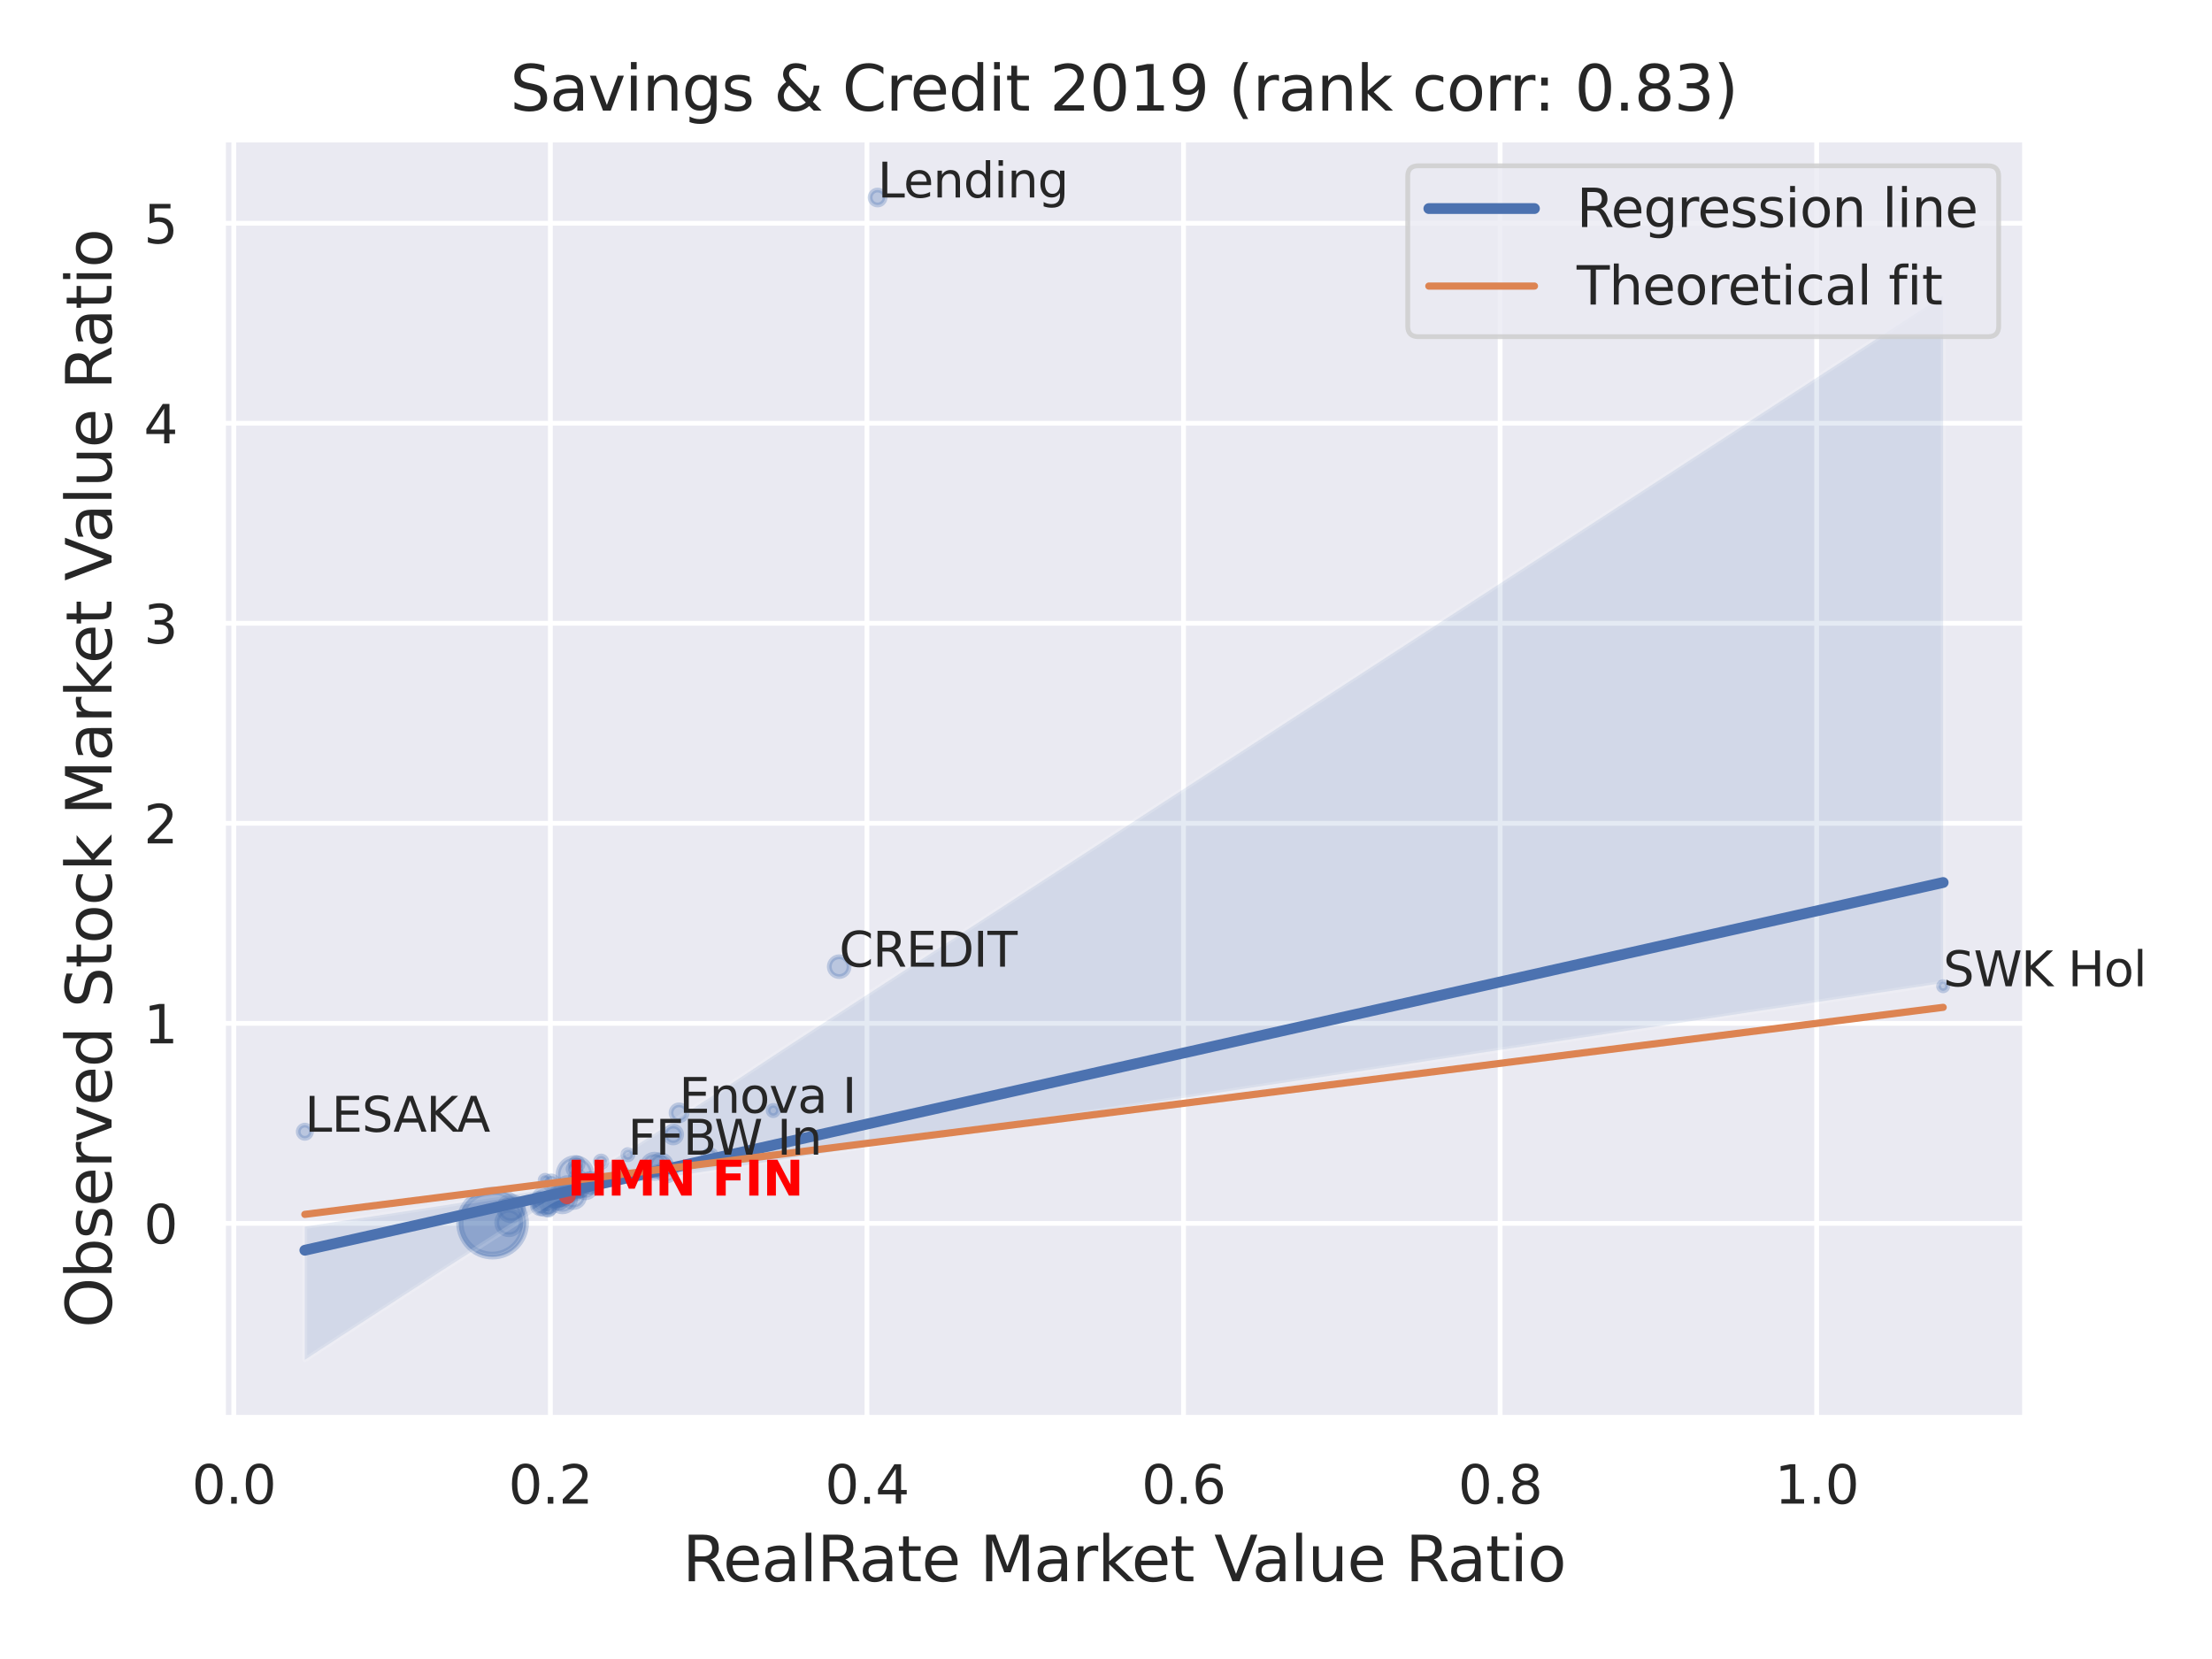 <?xml version="1.0" encoding="utf-8" standalone="no"?>
<!DOCTYPE svg PUBLIC "-//W3C//DTD SVG 1.1//EN"
  "http://www.w3.org/Graphics/SVG/1.1/DTD/svg11.dtd">
<svg xmlns:xlink="http://www.w3.org/1999/xlink" width="460.8pt" height="345.6pt" viewBox="0 0 460.8 345.6" xmlns="http://www.w3.org/2000/svg" version="1.1">
 <defs>
  <style type="text/css">*{stroke-linejoin: round; stroke-linecap: butt}</style>
 </defs>
 <g id="figure_1">
  <g id="patch_1">
   <path d="M 0 345.6 
L 460.8 345.6 
L 460.8 0 
L 0 0 
z
" style="fill: #ffffff"/>
  </g>
  <g id="axes_1">
   <g id="patch_2">
    <path d="M 46.44 295.38 
L 421.863 295.38 
L 421.863 29.04 
L 46.44 29.04 
z
" style="fill: #eaeaf2"/>
   </g>
   <g id="matplotlib.axis_1">
    <g id="xtick_1">
     <g id="line2d_1">
      <path d="M 48.707 295.38 
L 48.707 29.04 
" clip-path="url(#pf128eaf8fb)" style="fill: none; stroke: #ffffff; stroke-linecap: round"/>
     </g>
     <g id="text_1">
      <!-- 0.0 -->
      <g style="fill: #262626" transform="translate(39.96 313.238) scale(0.11 -0.11)">
       <defs>
        <path id="DejaVuSans-30" d="M 2034 4250 
Q 1547 4250 1301 3770 
Q 1056 3291 1056 2328 
Q 1056 1369 1301 889 
Q 1547 409 2034 409 
Q 2525 409 2770 889 
Q 3016 1369 3016 2328 
Q 3016 3291 2770 3770 
Q 2525 4250 2034 4250 
z
M 2034 4750 
Q 2819 4750 3233 4129 
Q 3647 3509 3647 2328 
Q 3647 1150 3233 529 
Q 2819 -91 2034 -91 
Q 1250 -91 836 529 
Q 422 1150 422 2328 
Q 422 3509 836 4129 
Q 1250 4750 2034 4750 
z
" transform="scale(0.016)"/>
        <path id="DejaVuSans-2e" d="M 684 794 
L 1344 794 
L 1344 0 
L 684 0 
L 684 794 
z
" transform="scale(0.016)"/>
       </defs>
       <use xlink:href="#DejaVuSans-30"/>
       <use xlink:href="#DejaVuSans-2e" x="63.623"/>
       <use xlink:href="#DejaVuSans-30" x="95.41"/>
      </g>
     </g>
    </g>
    <g id="xtick_2">
     <g id="line2d_2">
      <path d="M 114.655 295.38 
L 114.655 29.04 
" clip-path="url(#pf128eaf8fb)" style="fill: none; stroke: #ffffff; stroke-linecap: round"/>
     </g>
     <g id="text_2">
      <!-- 0.2 -->
      <g style="fill: #262626" transform="translate(105.908 313.238) scale(0.11 -0.11)">
       <defs>
        <path id="DejaVuSans-32" d="M 1228 531 
L 3431 531 
L 3431 0 
L 469 0 
L 469 531 
Q 828 903 1448 1529 
Q 2069 2156 2228 2338 
Q 2531 2678 2651 2914 
Q 2772 3150 2772 3378 
Q 2772 3750 2511 3984 
Q 2250 4219 1831 4219 
Q 1534 4219 1204 4116 
Q 875 4013 500 3803 
L 500 4441 
Q 881 4594 1212 4672 
Q 1544 4750 1819 4750 
Q 2544 4750 2975 4387 
Q 3406 4025 3406 3419 
Q 3406 3131 3298 2873 
Q 3191 2616 2906 2266 
Q 2828 2175 2409 1742 
Q 1991 1309 1228 531 
z
" transform="scale(0.016)"/>
       </defs>
       <use xlink:href="#DejaVuSans-30"/>
       <use xlink:href="#DejaVuSans-2e" x="63.623"/>
       <use xlink:href="#DejaVuSans-32" x="95.41"/>
      </g>
     </g>
    </g>
    <g id="xtick_3">
     <g id="line2d_3">
      <path d="M 180.603 295.38 
L 180.603 29.04 
" clip-path="url(#pf128eaf8fb)" style="fill: none; stroke: #ffffff; stroke-linecap: round"/>
     </g>
     <g id="text_3">
      <!-- 0.4 -->
      <g style="fill: #262626" transform="translate(171.856 313.238) scale(0.11 -0.11)">
       <defs>
        <path id="DejaVuSans-34" d="M 2419 4116 
L 825 1625 
L 2419 1625 
L 2419 4116 
z
M 2253 4666 
L 3047 4666 
L 3047 1625 
L 3713 1625 
L 3713 1100 
L 3047 1100 
L 3047 0 
L 2419 0 
L 2419 1100 
L 313 1100 
L 313 1709 
L 2253 4666 
z
" transform="scale(0.016)"/>
       </defs>
       <use xlink:href="#DejaVuSans-30"/>
       <use xlink:href="#DejaVuSans-2e" x="63.623"/>
       <use xlink:href="#DejaVuSans-34" x="95.41"/>
      </g>
     </g>
    </g>
    <g id="xtick_4">
     <g id="line2d_4">
      <path d="M 246.551 295.38 
L 246.551 29.04 
" clip-path="url(#pf128eaf8fb)" style="fill: none; stroke: #ffffff; stroke-linecap: round"/>
     </g>
     <g id="text_4">
      <!-- 0.6 -->
      <g style="fill: #262626" transform="translate(237.804 313.238) scale(0.11 -0.11)">
       <defs>
        <path id="DejaVuSans-36" d="M 2113 2584 
Q 1688 2584 1439 2293 
Q 1191 2003 1191 1497 
Q 1191 994 1439 701 
Q 1688 409 2113 409 
Q 2538 409 2786 701 
Q 3034 994 3034 1497 
Q 3034 2003 2786 2293 
Q 2538 2584 2113 2584 
z
M 3366 4563 
L 3366 3988 
Q 3128 4100 2886 4159 
Q 2644 4219 2406 4219 
Q 1781 4219 1451 3797 
Q 1122 3375 1075 2522 
Q 1259 2794 1537 2939 
Q 1816 3084 2150 3084 
Q 2853 3084 3261 2657 
Q 3669 2231 3669 1497 
Q 3669 778 3244 343 
Q 2819 -91 2113 -91 
Q 1303 -91 875 529 
Q 447 1150 447 2328 
Q 447 3434 972 4092 
Q 1497 4750 2381 4750 
Q 2619 4750 2861 4703 
Q 3103 4656 3366 4563 
z
" transform="scale(0.016)"/>
       </defs>
       <use xlink:href="#DejaVuSans-30"/>
       <use xlink:href="#DejaVuSans-2e" x="63.623"/>
       <use xlink:href="#DejaVuSans-36" x="95.41"/>
      </g>
     </g>
    </g>
    <g id="xtick_5">
     <g id="line2d_5">
      <path d="M 312.499 295.38 
L 312.499 29.04 
" clip-path="url(#pf128eaf8fb)" style="fill: none; stroke: #ffffff; stroke-linecap: round"/>
     </g>
     <g id="text_5">
      <!-- 0.8 -->
      <g style="fill: #262626" transform="translate(303.753 313.238) scale(0.11 -0.11)">
       <defs>
        <path id="DejaVuSans-38" d="M 2034 2216 
Q 1584 2216 1326 1975 
Q 1069 1734 1069 1313 
Q 1069 891 1326 650 
Q 1584 409 2034 409 
Q 2484 409 2743 651 
Q 3003 894 3003 1313 
Q 3003 1734 2745 1975 
Q 2488 2216 2034 2216 
z
M 1403 2484 
Q 997 2584 770 2862 
Q 544 3141 544 3541 
Q 544 4100 942 4425 
Q 1341 4750 2034 4750 
Q 2731 4750 3128 4425 
Q 3525 4100 3525 3541 
Q 3525 3141 3298 2862 
Q 3072 2584 2669 2484 
Q 3125 2378 3379 2068 
Q 3634 1759 3634 1313 
Q 3634 634 3220 271 
Q 2806 -91 2034 -91 
Q 1263 -91 848 271 
Q 434 634 434 1313 
Q 434 1759 690 2068 
Q 947 2378 1403 2484 
z
M 1172 3481 
Q 1172 3119 1398 2916 
Q 1625 2713 2034 2713 
Q 2441 2713 2670 2916 
Q 2900 3119 2900 3481 
Q 2900 3844 2670 4047 
Q 2441 4250 2034 4250 
Q 1625 4250 1398 4047 
Q 1172 3844 1172 3481 
z
" transform="scale(0.016)"/>
       </defs>
       <use xlink:href="#DejaVuSans-30"/>
       <use xlink:href="#DejaVuSans-2e" x="63.623"/>
       <use xlink:href="#DejaVuSans-38" x="95.41"/>
      </g>
     </g>
    </g>
    <g id="xtick_6">
     <g id="line2d_6">
      <path d="M 378.448 295.38 
L 378.448 29.04 
" clip-path="url(#pf128eaf8fb)" style="fill: none; stroke: #ffffff; stroke-linecap: round"/>
     </g>
     <g id="text_6">
      <!-- 1.0 -->
      <g style="fill: #262626" transform="translate(369.701 313.238) scale(0.11 -0.11)">
       <defs>
        <path id="DejaVuSans-31" d="M 794 531 
L 1825 531 
L 1825 4091 
L 703 3866 
L 703 4441 
L 1819 4666 
L 2450 4666 
L 2450 531 
L 3481 531 
L 3481 0 
L 794 0 
L 794 531 
z
" transform="scale(0.016)"/>
       </defs>
       <use xlink:href="#DejaVuSans-31"/>
       <use xlink:href="#DejaVuSans-2e" x="63.623"/>
       <use xlink:href="#DejaVuSans-30" x="95.41"/>
      </g>
     </g>
    </g>
    <g id="text_7">
     <!-- RealRate Market Value Ratio -->
     <g style="fill: #262626" transform="translate(142.165 329.404) scale(0.13 -0.13)">
      <defs>
       <path id="DejaVuSans-52" d="M 2841 2188 
Q 3044 2119 3236 1894 
Q 3428 1669 3622 1275 
L 4263 0 
L 3584 0 
L 2988 1197 
Q 2756 1666 2539 1819 
Q 2322 1972 1947 1972 
L 1259 1972 
L 1259 0 
L 628 0 
L 628 4666 
L 2053 4666 
Q 2853 4666 3247 4331 
Q 3641 3997 3641 3322 
Q 3641 2881 3436 2590 
Q 3231 2300 2841 2188 
z
M 1259 4147 
L 1259 2491 
L 2053 2491 
Q 2509 2491 2742 2702 
Q 2975 2913 2975 3322 
Q 2975 3731 2742 3939 
Q 2509 4147 2053 4147 
L 1259 4147 
z
" transform="scale(0.016)"/>
       <path id="DejaVuSans-65" d="M 3597 1894 
L 3597 1613 
L 953 1613 
Q 991 1019 1311 708 
Q 1631 397 2203 397 
Q 2534 397 2845 478 
Q 3156 559 3463 722 
L 3463 178 
Q 3153 47 2828 -22 
Q 2503 -91 2169 -91 
Q 1331 -91 842 396 
Q 353 884 353 1716 
Q 353 2575 817 3079 
Q 1281 3584 2069 3584 
Q 2775 3584 3186 3129 
Q 3597 2675 3597 1894 
z
M 3022 2063 
Q 3016 2534 2758 2815 
Q 2500 3097 2075 3097 
Q 1594 3097 1305 2825 
Q 1016 2553 972 2059 
L 3022 2063 
z
" transform="scale(0.016)"/>
       <path id="DejaVuSans-61" d="M 2194 1759 
Q 1497 1759 1228 1600 
Q 959 1441 959 1056 
Q 959 750 1161 570 
Q 1363 391 1709 391 
Q 2188 391 2477 730 
Q 2766 1069 2766 1631 
L 2766 1759 
L 2194 1759 
z
M 3341 1997 
L 3341 0 
L 2766 0 
L 2766 531 
Q 2569 213 2275 61 
Q 1981 -91 1556 -91 
Q 1019 -91 701 211 
Q 384 513 384 1019 
Q 384 1609 779 1909 
Q 1175 2209 1959 2209 
L 2766 2209 
L 2766 2266 
Q 2766 2663 2505 2880 
Q 2244 3097 1772 3097 
Q 1472 3097 1187 3025 
Q 903 2953 641 2809 
L 641 3341 
Q 956 3463 1253 3523 
Q 1550 3584 1831 3584 
Q 2591 3584 2966 3190 
Q 3341 2797 3341 1997 
z
" transform="scale(0.016)"/>
       <path id="DejaVuSans-6c" d="M 603 4863 
L 1178 4863 
L 1178 0 
L 603 0 
L 603 4863 
z
" transform="scale(0.016)"/>
       <path id="DejaVuSans-74" d="M 1172 4494 
L 1172 3500 
L 2356 3500 
L 2356 3053 
L 1172 3053 
L 1172 1153 
Q 1172 725 1289 603 
Q 1406 481 1766 481 
L 2356 481 
L 2356 0 
L 1766 0 
Q 1100 0 847 248 
Q 594 497 594 1153 
L 594 3053 
L 172 3053 
L 172 3500 
L 594 3500 
L 594 4494 
L 1172 4494 
z
" transform="scale(0.016)"/>
       <path id="DejaVuSans-20" transform="scale(0.016)"/>
       <path id="DejaVuSans-4d" d="M 628 4666 
L 1569 4666 
L 2759 1491 
L 3956 4666 
L 4897 4666 
L 4897 0 
L 4281 0 
L 4281 4097 
L 3078 897 
L 2444 897 
L 1241 4097 
L 1241 0 
L 628 0 
L 628 4666 
z
" transform="scale(0.016)"/>
       <path id="DejaVuSans-72" d="M 2631 2963 
Q 2534 3019 2420 3045 
Q 2306 3072 2169 3072 
Q 1681 3072 1420 2755 
Q 1159 2438 1159 1844 
L 1159 0 
L 581 0 
L 581 3500 
L 1159 3500 
L 1159 2956 
Q 1341 3275 1631 3429 
Q 1922 3584 2338 3584 
Q 2397 3584 2469 3576 
Q 2541 3569 2628 3553 
L 2631 2963 
z
" transform="scale(0.016)"/>
       <path id="DejaVuSans-6b" d="M 581 4863 
L 1159 4863 
L 1159 1991 
L 2875 3500 
L 3609 3500 
L 1753 1863 
L 3688 0 
L 2938 0 
L 1159 1709 
L 1159 0 
L 581 0 
L 581 4863 
z
" transform="scale(0.016)"/>
       <path id="DejaVuSans-56" d="M 1831 0 
L 50 4666 
L 709 4666 
L 2188 738 
L 3669 4666 
L 4325 4666 
L 2547 0 
L 1831 0 
z
" transform="scale(0.016)"/>
       <path id="DejaVuSans-75" d="M 544 1381 
L 544 3500 
L 1119 3500 
L 1119 1403 
Q 1119 906 1312 657 
Q 1506 409 1894 409 
Q 2359 409 2629 706 
Q 2900 1003 2900 1516 
L 2900 3500 
L 3475 3500 
L 3475 0 
L 2900 0 
L 2900 538 
Q 2691 219 2414 64 
Q 2138 -91 1772 -91 
Q 1169 -91 856 284 
Q 544 659 544 1381 
z
M 1991 3584 
L 1991 3584 
z
" transform="scale(0.016)"/>
       <path id="DejaVuSans-69" d="M 603 3500 
L 1178 3500 
L 1178 0 
L 603 0 
L 603 3500 
z
M 603 4863 
L 1178 4863 
L 1178 4134 
L 603 4134 
L 603 4863 
z
" transform="scale(0.016)"/>
       <path id="DejaVuSans-6f" d="M 1959 3097 
Q 1497 3097 1228 2736 
Q 959 2375 959 1747 
Q 959 1119 1226 758 
Q 1494 397 1959 397 
Q 2419 397 2687 759 
Q 2956 1122 2956 1747 
Q 2956 2369 2687 2733 
Q 2419 3097 1959 3097 
z
M 1959 3584 
Q 2709 3584 3137 3096 
Q 3566 2609 3566 1747 
Q 3566 888 3137 398 
Q 2709 -91 1959 -91 
Q 1206 -91 779 398 
Q 353 888 353 1747 
Q 353 2609 779 3096 
Q 1206 3584 1959 3584 
z
" transform="scale(0.016)"/>
      </defs>
      <use xlink:href="#DejaVuSans-52"/>
      <use xlink:href="#DejaVuSans-65" x="64.982"/>
      <use xlink:href="#DejaVuSans-61" x="126.506"/>
      <use xlink:href="#DejaVuSans-6c" x="187.785"/>
      <use xlink:href="#DejaVuSans-52" x="215.568"/>
      <use xlink:href="#DejaVuSans-61" x="282.801"/>
      <use xlink:href="#DejaVuSans-74" x="344.08"/>
      <use xlink:href="#DejaVuSans-65" x="383.289"/>
      <use xlink:href="#DejaVuSans-20" x="444.812"/>
      <use xlink:href="#DejaVuSans-4d" x="476.6"/>
      <use xlink:href="#DejaVuSans-61" x="562.879"/>
      <use xlink:href="#DejaVuSans-72" x="624.158"/>
      <use xlink:href="#DejaVuSans-6b" x="665.271"/>
      <use xlink:href="#DejaVuSans-65" x="719.557"/>
      <use xlink:href="#DejaVuSans-74" x="781.08"/>
      <use xlink:href="#DejaVuSans-20" x="820.289"/>
      <use xlink:href="#DejaVuSans-56" x="852.076"/>
      <use xlink:href="#DejaVuSans-61" x="912.734"/>
      <use xlink:href="#DejaVuSans-6c" x="974.014"/>
      <use xlink:href="#DejaVuSans-75" x="1001.797"/>
      <use xlink:href="#DejaVuSans-65" x="1065.176"/>
      <use xlink:href="#DejaVuSans-20" x="1126.699"/>
      <use xlink:href="#DejaVuSans-52" x="1158.486"/>
      <use xlink:href="#DejaVuSans-61" x="1225.719"/>
      <use xlink:href="#DejaVuSans-74" x="1286.998"/>
      <use xlink:href="#DejaVuSans-69" x="1326.207"/>
      <use xlink:href="#DejaVuSans-6f" x="1353.99"/>
     </g>
    </g>
   </g>
   <g id="matplotlib.axis_2">
    <g id="ytick_1">
     <g id="line2d_7">
      <path d="M 46.44 254.845 
L 421.863 254.845 
" clip-path="url(#pf128eaf8fb)" style="fill: none; stroke: #ffffff; stroke-linecap: round"/>
     </g>
     <g id="text_8">
      <!-- 0 -->
      <g style="fill: #262626" transform="translate(29.941 259.024) scale(0.11 -0.11)">
       <use xlink:href="#DejaVuSans-30"/>
      </g>
     </g>
    </g>
    <g id="ytick_2">
     <g id="line2d_8">
      <path d="M 46.44 213.177 
L 421.863 213.177 
" clip-path="url(#pf128eaf8fb)" style="fill: none; stroke: #ffffff; stroke-linecap: round"/>
     </g>
     <g id="text_9">
      <!-- 1 -->
      <g style="fill: #262626" transform="translate(29.941 217.356) scale(0.11 -0.11)">
       <use xlink:href="#DejaVuSans-31"/>
      </g>
     </g>
    </g>
    <g id="ytick_3">
     <g id="line2d_9">
      <path d="M 46.44 171.51 
L 421.863 171.51 
" clip-path="url(#pf128eaf8fb)" style="fill: none; stroke: #ffffff; stroke-linecap: round"/>
     </g>
     <g id="text_10">
      <!-- 2 -->
      <g style="fill: #262626" transform="translate(29.941 175.689) scale(0.11 -0.11)">
       <use xlink:href="#DejaVuSans-32"/>
      </g>
     </g>
    </g>
    <g id="ytick_4">
     <g id="line2d_10">
      <path d="M 46.44 129.842 
L 421.863 129.842 
" clip-path="url(#pf128eaf8fb)" style="fill: none; stroke: #ffffff; stroke-linecap: round"/>
     </g>
     <g id="text_11">
      <!-- 3 -->
      <g style="fill: #262626" transform="translate(29.941 134.022) scale(0.11 -0.11)">
       <defs>
        <path id="DejaVuSans-33" d="M 2597 2516 
Q 3050 2419 3304 2112 
Q 3559 1806 3559 1356 
Q 3559 666 3084 287 
Q 2609 -91 1734 -91 
Q 1441 -91 1130 -33 
Q 819 25 488 141 
L 488 750 
Q 750 597 1062 519 
Q 1375 441 1716 441 
Q 2309 441 2620 675 
Q 2931 909 2931 1356 
Q 2931 1769 2642 2001 
Q 2353 2234 1838 2234 
L 1294 2234 
L 1294 2753 
L 1863 2753 
Q 2328 2753 2575 2939 
Q 2822 3125 2822 3475 
Q 2822 3834 2567 4026 
Q 2313 4219 1838 4219 
Q 1578 4219 1281 4162 
Q 984 4106 628 3988 
L 628 4550 
Q 988 4650 1302 4700 
Q 1616 4750 1894 4750 
Q 2613 4750 3031 4423 
Q 3450 4097 3450 3541 
Q 3450 3153 3228 2886 
Q 3006 2619 2597 2516 
z
" transform="scale(0.016)"/>
       </defs>
       <use xlink:href="#DejaVuSans-33"/>
      </g>
     </g>
    </g>
    <g id="ytick_5">
     <g id="line2d_11">
      <path d="M 46.44 88.175 
L 421.863 88.175 
" clip-path="url(#pf128eaf8fb)" style="fill: none; stroke: #ffffff; stroke-linecap: round"/>
     </g>
     <g id="text_12">
      <!-- 4 -->
      <g style="fill: #262626" transform="translate(29.941 92.354) scale(0.11 -0.11)">
       <use xlink:href="#DejaVuSans-34"/>
      </g>
     </g>
    </g>
    <g id="ytick_6">
     <g id="line2d_12">
      <path d="M 46.44 46.508 
L 421.863 46.508 
" clip-path="url(#pf128eaf8fb)" style="fill: none; stroke: #ffffff; stroke-linecap: round"/>
     </g>
     <g id="text_13">
      <!-- 5 -->
      <g style="fill: #262626" transform="translate(29.941 50.687) scale(0.11 -0.11)">
       <defs>
        <path id="DejaVuSans-35" d="M 691 4666 
L 3169 4666 
L 3169 4134 
L 1269 4134 
L 1269 2991 
Q 1406 3038 1543 3061 
Q 1681 3084 1819 3084 
Q 2600 3084 3056 2656 
Q 3513 2228 3513 1497 
Q 3513 744 3044 326 
Q 2575 -91 1722 -91 
Q 1428 -91 1123 -41 
Q 819 9 494 109 
L 494 744 
Q 775 591 1075 516 
Q 1375 441 1709 441 
Q 2250 441 2565 725 
Q 2881 1009 2881 1497 
Q 2881 1984 2565 2268 
Q 2250 2553 1709 2553 
Q 1456 2553 1204 2497 
Q 953 2441 691 2322 
L 691 4666 
z
" transform="scale(0.016)"/>
       </defs>
       <use xlink:href="#DejaVuSans-35"/>
      </g>
     </g>
    </g>
    <g id="text_14">
     <!-- Observed Stock Market Value Ratio -->
     <g style="fill: #262626" transform="translate(23.238 276.612) rotate(-90) scale(0.13 -0.13)">
      <defs>
       <path id="DejaVuSans-4f" d="M 2522 4238 
Q 1834 4238 1429 3725 
Q 1025 3213 1025 2328 
Q 1025 1447 1429 934 
Q 1834 422 2522 422 
Q 3209 422 3611 934 
Q 4013 1447 4013 2328 
Q 4013 3213 3611 3725 
Q 3209 4238 2522 4238 
z
M 2522 4750 
Q 3503 4750 4090 4092 
Q 4678 3434 4678 2328 
Q 4678 1225 4090 567 
Q 3503 -91 2522 -91 
Q 1538 -91 948 565 
Q 359 1222 359 2328 
Q 359 3434 948 4092 
Q 1538 4750 2522 4750 
z
" transform="scale(0.016)"/>
       <path id="DejaVuSans-62" d="M 3116 1747 
Q 3116 2381 2855 2742 
Q 2594 3103 2138 3103 
Q 1681 3103 1420 2742 
Q 1159 2381 1159 1747 
Q 1159 1113 1420 752 
Q 1681 391 2138 391 
Q 2594 391 2855 752 
Q 3116 1113 3116 1747 
z
M 1159 2969 
Q 1341 3281 1617 3432 
Q 1894 3584 2278 3584 
Q 2916 3584 3314 3078 
Q 3713 2572 3713 1747 
Q 3713 922 3314 415 
Q 2916 -91 2278 -91 
Q 1894 -91 1617 61 
Q 1341 213 1159 525 
L 1159 0 
L 581 0 
L 581 4863 
L 1159 4863 
L 1159 2969 
z
" transform="scale(0.016)"/>
       <path id="DejaVuSans-73" d="M 2834 3397 
L 2834 2853 
Q 2591 2978 2328 3040 
Q 2066 3103 1784 3103 
Q 1356 3103 1142 2972 
Q 928 2841 928 2578 
Q 928 2378 1081 2264 
Q 1234 2150 1697 2047 
L 1894 2003 
Q 2506 1872 2764 1633 
Q 3022 1394 3022 966 
Q 3022 478 2636 193 
Q 2250 -91 1575 -91 
Q 1294 -91 989 -36 
Q 684 19 347 128 
L 347 722 
Q 666 556 975 473 
Q 1284 391 1588 391 
Q 1994 391 2212 530 
Q 2431 669 2431 922 
Q 2431 1156 2273 1281 
Q 2116 1406 1581 1522 
L 1381 1569 
Q 847 1681 609 1914 
Q 372 2147 372 2553 
Q 372 3047 722 3315 
Q 1072 3584 1716 3584 
Q 2034 3584 2315 3537 
Q 2597 3491 2834 3397 
z
" transform="scale(0.016)"/>
       <path id="DejaVuSans-76" d="M 191 3500 
L 800 3500 
L 1894 563 
L 2988 3500 
L 3597 3500 
L 2284 0 
L 1503 0 
L 191 3500 
z
" transform="scale(0.016)"/>
       <path id="DejaVuSans-64" d="M 2906 2969 
L 2906 4863 
L 3481 4863 
L 3481 0 
L 2906 0 
L 2906 525 
Q 2725 213 2448 61 
Q 2172 -91 1784 -91 
Q 1150 -91 751 415 
Q 353 922 353 1747 
Q 353 2572 751 3078 
Q 1150 3584 1784 3584 
Q 2172 3584 2448 3432 
Q 2725 3281 2906 2969 
z
M 947 1747 
Q 947 1113 1208 752 
Q 1469 391 1925 391 
Q 2381 391 2643 752 
Q 2906 1113 2906 1747 
Q 2906 2381 2643 2742 
Q 2381 3103 1925 3103 
Q 1469 3103 1208 2742 
Q 947 2381 947 1747 
z
" transform="scale(0.016)"/>
       <path id="DejaVuSans-53" d="M 3425 4513 
L 3425 3897 
Q 3066 4069 2747 4153 
Q 2428 4238 2131 4238 
Q 1616 4238 1336 4038 
Q 1056 3838 1056 3469 
Q 1056 3159 1242 3001 
Q 1428 2844 1947 2747 
L 2328 2669 
Q 3034 2534 3370 2195 
Q 3706 1856 3706 1288 
Q 3706 609 3251 259 
Q 2797 -91 1919 -91 
Q 1588 -91 1214 -16 
Q 841 59 441 206 
L 441 856 
Q 825 641 1194 531 
Q 1563 422 1919 422 
Q 2459 422 2753 634 
Q 3047 847 3047 1241 
Q 3047 1584 2836 1778 
Q 2625 1972 2144 2069 
L 1759 2144 
Q 1053 2284 737 2584 
Q 422 2884 422 3419 
Q 422 4038 858 4394 
Q 1294 4750 2059 4750 
Q 2388 4750 2728 4690 
Q 3069 4631 3425 4513 
z
" transform="scale(0.016)"/>
       <path id="DejaVuSans-63" d="M 3122 3366 
L 3122 2828 
Q 2878 2963 2633 3030 
Q 2388 3097 2138 3097 
Q 1578 3097 1268 2742 
Q 959 2388 959 1747 
Q 959 1106 1268 751 
Q 1578 397 2138 397 
Q 2388 397 2633 464 
Q 2878 531 3122 666 
L 3122 134 
Q 2881 22 2623 -34 
Q 2366 -91 2075 -91 
Q 1284 -91 818 406 
Q 353 903 353 1747 
Q 353 2603 823 3093 
Q 1294 3584 2113 3584 
Q 2378 3584 2631 3529 
Q 2884 3475 3122 3366 
z
" transform="scale(0.016)"/>
      </defs>
      <use xlink:href="#DejaVuSans-4f"/>
      <use xlink:href="#DejaVuSans-62" x="78.711"/>
      <use xlink:href="#DejaVuSans-73" x="142.188"/>
      <use xlink:href="#DejaVuSans-65" x="194.287"/>
      <use xlink:href="#DejaVuSans-72" x="255.811"/>
      <use xlink:href="#DejaVuSans-76" x="296.924"/>
      <use xlink:href="#DejaVuSans-65" x="356.104"/>
      <use xlink:href="#DejaVuSans-64" x="417.627"/>
      <use xlink:href="#DejaVuSans-20" x="481.104"/>
      <use xlink:href="#DejaVuSans-53" x="512.891"/>
      <use xlink:href="#DejaVuSans-74" x="576.367"/>
      <use xlink:href="#DejaVuSans-6f" x="615.576"/>
      <use xlink:href="#DejaVuSans-63" x="676.758"/>
      <use xlink:href="#DejaVuSans-6b" x="731.738"/>
      <use xlink:href="#DejaVuSans-20" x="789.648"/>
      <use xlink:href="#DejaVuSans-4d" x="821.436"/>
      <use xlink:href="#DejaVuSans-61" x="907.715"/>
      <use xlink:href="#DejaVuSans-72" x="968.994"/>
      <use xlink:href="#DejaVuSans-6b" x="1010.107"/>
      <use xlink:href="#DejaVuSans-65" x="1064.393"/>
      <use xlink:href="#DejaVuSans-74" x="1125.916"/>
      <use xlink:href="#DejaVuSans-20" x="1165.125"/>
      <use xlink:href="#DejaVuSans-56" x="1196.912"/>
      <use xlink:href="#DejaVuSans-61" x="1257.57"/>
      <use xlink:href="#DejaVuSans-6c" x="1318.85"/>
      <use xlink:href="#DejaVuSans-75" x="1346.633"/>
      <use xlink:href="#DejaVuSans-65" x="1410.012"/>
      <use xlink:href="#DejaVuSans-20" x="1471.535"/>
      <use xlink:href="#DejaVuSans-52" x="1503.322"/>
      <use xlink:href="#DejaVuSans-61" x="1570.555"/>
      <use xlink:href="#DejaVuSans-74" x="1631.834"/>
      <use xlink:href="#DejaVuSans-69" x="1671.043"/>
      <use xlink:href="#DejaVuSans-6f" x="1698.826"/>
     </g>
    </g>
   </g>
   <g id="PathCollection_1">
    <path d="M 102.61 261.872 
C 104.485 261.872 106.284 261.127 107.61 259.801 
C 108.936 258.475 109.681 256.677 109.681 254.801 
C 109.681 252.926 108.936 251.127 107.61 249.801 
C 106.284 248.475 104.485 247.73 102.61 247.73 
C 100.734 247.73 98.936 248.475 97.61 249.801 
C 96.284 251.127 95.539 252.926 95.539 254.801 
C 95.539 256.677 96.284 258.475 97.61 259.801 
C 98.936 261.127 100.734 261.872 102.61 261.872 
z
" clip-path="url(#pf128eaf8fb)" style="fill: #4c72b0; fill-opacity: 0.3; stroke: #4c72b0; stroke-opacity: 0.3"/>
    <path d="M 120.313 246.898 
C 120.713 246.898 121.097 246.739 121.379 246.457 
C 121.662 246.174 121.821 245.791 121.821 245.391 
C 121.821 244.991 121.662 244.608 121.379 244.325 
C 121.097 244.042 120.713 243.884 120.313 243.884 
C 119.914 243.884 119.53 244.042 119.248 244.325 
C 118.965 244.608 118.806 244.991 118.806 245.391 
C 118.806 245.791 118.965 246.174 119.248 246.457 
C 119.53 246.739 119.914 246.898 120.313 246.898 
z
" clip-path="url(#pf128eaf8fb)" style="fill: #4c72b0; fill-opacity: 0.3; stroke: #4c72b0; stroke-opacity: 0.3"/>
    <path d="M 115.862 251.157 
C 116.274 251.157 116.67 250.993 116.962 250.701 
C 117.253 250.409 117.417 250.014 117.417 249.601 
C 117.417 249.189 117.253 248.793 116.962 248.501 
C 116.67 248.209 116.274 248.046 115.862 248.046 
C 115.449 248.046 115.053 248.209 114.762 248.501 
C 114.47 248.793 114.306 249.189 114.306 249.601 
C 114.306 250.014 114.47 250.409 114.762 250.701 
C 115.053 250.993 115.449 251.157 115.862 251.157 
z
" clip-path="url(#pf128eaf8fb)" style="fill: #4c72b0; fill-opacity: 0.3; stroke: #4c72b0; stroke-opacity: 0.3"/>
    <path d="M 106.022 257.225 
C 106.698 257.225 107.347 256.956 107.825 256.478 
C 108.304 256 108.572 255.351 108.572 254.674 
C 108.572 253.998 108.304 253.349 107.825 252.871 
C 107.347 252.392 106.698 252.124 106.022 252.124 
C 105.345 252.124 104.696 252.392 104.218 252.871 
C 103.74 253.349 103.471 253.998 103.471 254.674 
C 103.471 255.351 103.74 256 104.218 256.478 
C 104.696 256.956 105.345 257.225 106.022 257.225 
z
" clip-path="url(#pf128eaf8fb)" style="fill: #4c72b0; fill-opacity: 0.3; stroke: #4c72b0; stroke-opacity: 0.3"/>
    <path d="M 174.819 203.436 
C 175.366 203.436 175.89 203.219 176.277 202.832 
C 176.664 202.445 176.881 201.921 176.881 201.374 
C 176.881 200.827 176.664 200.302 176.277 199.915 
C 175.89 199.528 175.366 199.311 174.819 199.311 
C 174.272 199.311 173.747 199.528 173.36 199.915 
C 172.973 200.302 172.756 200.827 172.756 201.374 
C 172.756 201.921 172.973 202.445 173.36 202.832 
C 173.747 203.219 174.272 203.436 174.819 203.436 
z
" clip-path="url(#pf128eaf8fb)" style="fill: #4c72b0; fill-opacity: 0.3; stroke: #4c72b0; stroke-opacity: 0.3"/>
    <path d="M 116.458 251.051 
C 116.842 251.051 117.211 250.898 117.483 250.626 
C 117.755 250.354 117.908 249.985 117.908 249.601 
C 117.908 249.216 117.755 248.847 117.483 248.575 
C 117.211 248.303 116.842 248.15 116.458 248.15 
C 116.073 248.15 115.704 248.303 115.432 248.575 
C 115.16 248.847 115.007 249.216 115.007 249.601 
C 115.007 249.985 115.16 250.354 115.432 250.626 
C 115.704 250.898 116.073 251.051 116.458 251.051 
z
" clip-path="url(#pf128eaf8fb)" style="fill: #4c72b0; fill-opacity: 0.3; stroke: #4c72b0; stroke-opacity: 0.3"/>
    <path d="M 118.146 250.367 
C 118.491 250.367 118.822 250.23 119.066 249.986 
C 119.31 249.742 119.447 249.411 119.447 249.066 
C 119.447 248.721 119.31 248.39 119.066 248.146 
C 118.822 247.902 118.491 247.765 118.146 247.765 
C 117.801 247.765 117.47 247.902 117.226 248.146 
C 116.982 248.39 116.845 248.721 116.845 249.066 
C 116.845 249.411 116.982 249.742 117.226 249.986 
C 117.47 250.23 117.801 250.367 118.146 250.367 
z
" clip-path="url(#pf128eaf8fb)" style="fill: #4c72b0; fill-opacity: 0.3; stroke: #4c72b0; stroke-opacity: 0.3"/>
    <path d="M 161.084 232.414 
C 161.367 232.414 161.638 232.301 161.838 232.102 
C 162.038 231.902 162.15 231.63 162.15 231.348 
C 162.15 231.065 162.038 230.794 161.838 230.594 
C 161.638 230.394 161.367 230.282 161.084 230.282 
C 160.801 230.282 160.53 230.394 160.33 230.594 
C 160.13 230.794 160.018 231.065 160.018 231.348 
C 160.018 231.63 160.13 231.902 160.33 232.102 
C 160.53 232.301 160.801 232.414 161.084 232.414 
z
" clip-path="url(#pf128eaf8fb)" style="fill: #4c72b0; fill-opacity: 0.3; stroke: #4c72b0; stroke-opacity: 0.3"/>
    <path d="M 114.27 253.142 
C 114.579 253.142 114.876 253.019 115.094 252.801 
C 115.313 252.582 115.436 252.285 115.436 251.976 
C 115.436 251.667 115.313 251.37 115.094 251.151 
C 114.876 250.933 114.579 250.81 114.27 250.81 
C 113.96 250.81 113.664 250.933 113.445 251.151 
C 113.226 251.37 113.104 251.667 113.104 251.976 
C 113.104 252.285 113.226 252.582 113.445 252.801 
C 113.664 253.019 113.96 253.142 114.27 253.142 
z
" clip-path="url(#pf128eaf8fb)" style="fill: #4c72b0; fill-opacity: 0.3; stroke: #4c72b0; stroke-opacity: 0.3"/>
    <path d="M 102.51 261.252 
C 104.219 261.252 105.858 260.573 107.067 259.364 
C 108.275 258.156 108.954 256.517 108.954 254.808 
C 108.954 253.098 108.275 251.459 107.067 250.251 
C 105.858 249.042 104.219 248.363 102.51 248.363 
C 100.801 248.363 99.162 249.042 97.953 250.251 
C 96.745 251.459 96.066 253.098 96.066 254.808 
C 96.066 256.517 96.745 258.156 97.953 259.364 
C 99.162 260.573 100.801 261.252 102.51 261.252 
z
" clip-path="url(#pf128eaf8fb)" style="fill: #4c72b0; fill-opacity: 0.3; stroke: #4c72b0; stroke-opacity: 0.3"/>
    <path d="M 117.14 252.45 
C 117.871 252.45 118.572 252.16 119.088 251.643 
C 119.605 251.126 119.895 250.425 119.895 249.695 
C 119.895 248.964 119.605 248.263 119.088 247.746 
C 118.572 247.23 117.871 246.939 117.14 246.939 
C 116.409 246.939 115.709 247.23 115.192 247.746 
C 114.675 248.263 114.385 248.964 114.385 249.695 
C 114.385 250.425 114.675 251.126 115.192 251.643 
C 115.709 252.16 116.409 252.45 117.14 252.45 
z
" clip-path="url(#pf128eaf8fb)" style="fill: #4c72b0; fill-opacity: 0.3; stroke: #4c72b0; stroke-opacity: 0.3"/>
    <path d="M 116.662 249.173 
C 117.038 249.173 117.399 249.024 117.664 248.758 
C 117.93 248.492 118.08 248.131 118.08 247.756 
C 118.08 247.38 117.93 247.019 117.664 246.753 
C 117.399 246.487 117.038 246.338 116.662 246.338 
C 116.286 246.338 115.925 246.487 115.66 246.753 
C 115.394 247.019 115.244 247.38 115.244 247.756 
C 115.244 248.131 115.394 248.492 115.66 248.758 
C 115.925 249.024 116.286 249.173 116.662 249.173 
z
" clip-path="url(#pf128eaf8fb)" style="fill: #4c72b0; fill-opacity: 0.3; stroke: #4c72b0; stroke-opacity: 0.3"/>
    <path d="M 63.505 237.134 
C 63.87 237.134 64.22 236.989 64.478 236.731 
C 64.736 236.473 64.882 236.123 64.882 235.758 
C 64.882 235.392 64.736 235.042 64.478 234.784 
C 64.22 234.526 63.87 234.381 63.505 234.381 
C 63.14 234.381 62.789 234.526 62.531 234.784 
C 62.273 235.042 62.128 235.392 62.128 235.758 
C 62.128 236.123 62.273 236.473 62.531 236.731 
C 62.789 236.989 63.14 237.134 63.505 237.134 
z
" clip-path="url(#pf128eaf8fb)" style="fill: #4c72b0; fill-opacity: 0.3; stroke: #4c72b0; stroke-opacity: 0.3"/>
    <path d="M 122.801 248.34 
C 123.31 248.34 123.799 248.137 124.16 247.777 
C 124.52 247.416 124.723 246.927 124.723 246.417 
C 124.723 245.908 124.52 245.419 124.16 245.058 
C 123.799 244.698 123.31 244.495 122.801 244.495 
C 122.291 244.495 121.802 244.698 121.441 245.058 
C 121.081 245.419 120.878 245.908 120.878 246.417 
C 120.878 246.927 121.081 247.416 121.441 247.777 
C 121.802 248.137 122.291 248.34 122.801 248.34 
z
" clip-path="url(#pf128eaf8fb)" style="fill: #4c72b0; fill-opacity: 0.3; stroke: #4c72b0; stroke-opacity: 0.3"/>
    <path d="M 118.197 249.456 
C 118.747 249.456 119.274 249.237 119.663 248.848 
C 120.052 248.459 120.271 247.932 120.271 247.382 
C 120.271 246.832 120.052 246.304 119.663 245.915 
C 119.274 245.526 118.747 245.307 118.197 245.307 
C 117.646 245.307 117.119 245.526 116.73 245.915 
C 116.341 246.304 116.122 246.832 116.122 247.382 
C 116.122 247.932 116.341 248.459 116.73 248.848 
C 117.119 249.237 117.646 249.456 118.197 249.456 
z
" clip-path="url(#pf128eaf8fb)" style="fill: #4c72b0; fill-opacity: 0.3; stroke: #4c72b0; stroke-opacity: 0.3"/>
    <path d="M 120.154 243.82 
C 120.503 243.82 120.838 243.681 121.085 243.434 
C 121.333 243.187 121.471 242.852 121.471 242.502 
C 121.471 242.153 121.333 241.818 121.085 241.571 
C 120.838 241.324 120.503 241.185 120.154 241.185 
C 119.804 241.185 119.469 241.324 119.222 241.571 
C 118.975 241.818 118.836 242.153 118.836 242.502 
C 118.836 242.852 118.975 243.187 119.222 243.434 
C 119.469 243.681 119.804 243.82 120.154 243.82 
z
" clip-path="url(#pf128eaf8fb)" style="fill: #4c72b0; fill-opacity: 0.3; stroke: #4c72b0; stroke-opacity: 0.3"/>
    <path d="M 114.838 247.837 
C 115.22 247.837 115.586 247.685 115.856 247.415 
C 116.126 247.145 116.277 246.779 116.277 246.397 
C 116.277 246.015 116.126 245.649 115.856 245.379 
C 115.586 245.109 115.22 244.958 114.838 244.958 
C 114.456 244.958 114.09 245.109 113.82 245.379 
C 113.55 245.649 113.398 246.015 113.398 246.397 
C 113.398 246.779 113.55 247.145 113.82 247.415 
C 114.09 247.685 114.456 247.837 114.838 247.837 
z
" clip-path="url(#pf128eaf8fb)" style="fill: #4c72b0; fill-opacity: 0.3; stroke: #4c72b0; stroke-opacity: 0.3"/>
    <path d="M 138.84 246.026 
C 139.36 246.026 139.858 245.82 140.225 245.452 
C 140.593 245.085 140.799 244.586 140.799 244.067 
C 140.799 243.547 140.593 243.049 140.225 242.681 
C 139.858 242.314 139.36 242.107 138.84 242.107 
C 138.32 242.107 137.822 242.314 137.454 242.681 
C 137.087 243.049 136.88 243.547 136.88 244.067 
C 136.88 244.586 137.087 245.085 137.454 245.452 
C 137.822 245.82 138.32 246.026 138.84 246.026 
z
" clip-path="url(#pf128eaf8fb)" style="fill: #4c72b0; fill-opacity: 0.3; stroke: #4c72b0; stroke-opacity: 0.3"/>
    <path d="M 404.798 206.404 
C 405.051 206.404 405.294 206.304 405.473 206.125 
C 405.652 205.946 405.753 205.703 405.753 205.45 
C 405.753 205.197 405.652 204.954 405.473 204.775 
C 405.294 204.596 405.051 204.495 404.798 204.495 
C 404.545 204.495 404.302 204.596 404.123 204.775 
C 403.944 204.954 403.844 205.197 403.844 205.45 
C 403.844 205.703 403.944 205.946 404.123 206.125 
C 404.302 206.304 404.545 206.404 404.798 206.404 
z
" clip-path="url(#pf128eaf8fb)" style="fill: #4c72b0; fill-opacity: 0.3; stroke: #4c72b0; stroke-opacity: 0.3"/>
    <path d="M 119.481 251.536 
C 120.091 251.536 120.676 251.294 121.107 250.863 
C 121.538 250.431 121.78 249.846 121.78 249.237 
C 121.78 248.627 121.538 248.042 121.107 247.611 
C 120.676 247.18 120.091 246.937 119.481 246.937 
C 118.871 246.937 118.286 247.18 117.855 247.611 
C 117.424 248.042 117.182 248.627 117.182 249.237 
C 117.182 249.846 117.424 250.431 117.855 250.863 
C 118.286 251.294 118.871 251.536 119.481 251.536 
z
" clip-path="url(#pf128eaf8fb)" style="fill: #4c72b0; fill-opacity: 0.3; stroke: #4c72b0; stroke-opacity: 0.3"/>
    <path d="M 116.945 251.477 
C 117.328 251.477 117.695 251.325 117.966 251.054 
C 118.237 250.784 118.389 250.417 118.389 250.034 
C 118.389 249.651 118.237 249.284 117.966 249.013 
C 117.695 248.743 117.328 248.591 116.945 248.591 
C 116.563 248.591 116.196 248.743 115.925 249.013 
C 115.654 249.284 115.502 249.651 115.502 250.034 
C 115.502 250.417 115.654 250.784 115.925 251.054 
C 116.196 251.325 116.563 251.477 116.945 251.477 
z
" clip-path="url(#pf128eaf8fb)" style="fill: #4c72b0; fill-opacity: 0.3; stroke: #4c72b0; stroke-opacity: 0.3"/>
    <path d="M 115.636 251.277 
C 116.06 251.277 116.467 251.108 116.767 250.808 
C 117.067 250.508 117.236 250.101 117.236 249.677 
C 117.236 249.253 117.067 248.846 116.767 248.546 
C 116.467 248.246 116.06 248.078 115.636 248.078 
C 115.212 248.078 114.805 248.246 114.505 248.546 
C 114.205 248.846 114.036 249.253 114.036 249.677 
C 114.036 250.101 114.205 250.508 114.505 250.808 
C 114.805 251.108 115.212 251.277 115.636 251.277 
z
" clip-path="url(#pf128eaf8fb)" style="fill: #4c72b0; fill-opacity: 0.3; stroke: #4c72b0; stroke-opacity: 0.3"/>
    <path d="M 118.797 249.621 
C 119.201 249.621 119.589 249.46 119.874 249.174 
C 120.16 248.889 120.321 248.501 120.321 248.097 
C 120.321 247.693 120.16 247.305 119.874 247.019 
C 119.589 246.734 119.201 246.573 118.797 246.573 
C 118.393 246.573 118.005 246.734 117.719 247.019 
C 117.433 247.305 117.273 247.693 117.273 248.097 
C 117.273 248.501 117.433 248.889 117.719 249.174 
C 118.005 249.46 118.393 249.621 118.797 249.621 
z
" clip-path="url(#pf128eaf8fb)" style="fill: #4c72b0; fill-opacity: 0.3; stroke: #4c72b0; stroke-opacity: 0.3"/>
    <path d="M 118.046 249.301 
C 118.4 249.301 118.739 249.16 118.989 248.91 
C 119.239 248.66 119.38 248.32 119.38 247.966 
C 119.38 247.613 119.239 247.273 118.989 247.023 
C 118.739 246.773 118.4 246.632 118.046 246.632 
C 117.692 246.632 117.353 246.773 117.102 247.023 
C 116.852 247.273 116.712 247.613 116.712 247.966 
C 116.712 248.32 116.852 248.66 117.102 248.91 
C 117.353 249.16 117.692 249.301 118.046 249.301 
z
" clip-path="url(#pf128eaf8fb)" style="fill: #4c72b0; fill-opacity: 0.3; stroke: #4c72b0; stroke-opacity: 0.3"/>
    <path d="M 121.995 249.518 
C 122.568 249.518 123.118 249.29 123.524 248.885 
C 123.929 248.479 124.157 247.929 124.157 247.355 
C 124.157 246.782 123.929 246.232 123.524 245.826 
C 123.118 245.42 122.568 245.193 121.995 245.193 
C 121.421 245.193 120.871 245.42 120.465 245.826 
C 120.06 246.232 119.832 246.782 119.832 247.355 
C 119.832 247.929 120.06 248.479 120.465 248.885 
C 120.871 249.29 121.421 249.518 121.995 249.518 
z
" clip-path="url(#pf128eaf8fb)" style="fill: #4c72b0; fill-opacity: 0.3; stroke: #4c72b0; stroke-opacity: 0.3"/>
    <path d="M 112.597 252.855 
C 113.047 252.855 113.479 252.676 113.798 252.358 
C 114.117 252.039 114.296 251.607 114.296 251.156 
C 114.296 250.706 114.117 250.273 113.798 249.955 
C 113.479 249.636 113.047 249.457 112.597 249.457 
C 112.146 249.457 111.714 249.636 111.395 249.955 
C 111.077 250.273 110.898 250.706 110.898 251.156 
C 110.898 251.607 111.077 252.039 111.395 252.358 
C 111.714 252.676 112.146 252.855 112.597 252.855 
z
" clip-path="url(#pf128eaf8fb)" style="fill: #4c72b0; fill-opacity: 0.3; stroke: #4c72b0; stroke-opacity: 0.3"/>
    <path d="M 106.458 254.311 
C 107.145 254.311 107.803 254.038 108.289 253.553 
C 108.774 253.067 109.047 252.408 109.047 251.722 
C 109.047 251.035 108.774 250.376 108.289 249.891 
C 107.803 249.405 107.145 249.132 106.458 249.132 
C 105.771 249.132 105.113 249.405 104.627 249.891 
C 104.142 250.376 103.869 251.035 103.869 251.722 
C 103.869 252.408 104.142 253.067 104.627 253.553 
C 105.113 254.038 105.771 254.311 106.458 254.311 
z
" clip-path="url(#pf128eaf8fb)" style="fill: #4c72b0; fill-opacity: 0.3; stroke: #4c72b0; stroke-opacity: 0.3"/>
    <path d="M 127.382 246.83 
C 127.67 246.83 127.946 246.716 128.149 246.512 
C 128.353 246.309 128.467 246.033 128.467 245.745 
C 128.467 245.457 128.353 245.181 128.149 244.978 
C 127.946 244.774 127.67 244.66 127.382 244.66 
C 127.094 244.66 126.818 244.774 126.615 244.978 
C 126.411 245.181 126.297 245.457 126.297 245.745 
C 126.297 246.033 126.411 246.309 126.615 246.512 
C 126.818 246.716 127.094 246.83 127.382 246.83 
z
" clip-path="url(#pf128eaf8fb)" style="fill: #4c72b0; fill-opacity: 0.3; stroke: #4c72b0; stroke-opacity: 0.3"/>
    <path d="M 116.822 250.12 
C 117.217 250.12 117.595 249.963 117.875 249.684 
C 118.154 249.405 118.31 249.027 118.31 248.632 
C 118.31 248.237 118.154 247.859 117.875 247.579 
C 117.595 247.3 117.217 247.143 116.822 247.143 
C 116.427 247.143 116.049 247.3 115.77 247.579 
C 115.49 247.859 115.334 248.237 115.334 248.632 
C 115.334 249.027 115.49 249.405 115.77 249.684 
C 116.049 249.963 116.427 250.12 116.822 250.12 
z
" clip-path="url(#pf128eaf8fb)" style="fill: #4c72b0; fill-opacity: 0.3; stroke: #4c72b0; stroke-opacity: 0.3"/>
    <path d="M 112.37 251.063 
C 112.701 251.063 113.02 250.931 113.254 250.697 
C 113.488 250.462 113.62 250.144 113.62 249.813 
C 113.62 249.481 113.488 249.163 113.254 248.929 
C 113.02 248.694 112.701 248.563 112.37 248.563 
C 112.038 248.563 111.72 248.694 111.486 248.929 
C 111.251 249.163 111.12 249.481 111.12 249.813 
C 111.12 250.144 111.251 250.462 111.486 250.697 
C 111.72 250.931 112.038 251.063 112.37 251.063 
z
" clip-path="url(#pf128eaf8fb)" style="fill: #4c72b0; fill-opacity: 0.3; stroke: #4c72b0; stroke-opacity: 0.3"/>
    <path d="M 119.667 249.479 
C 119.997 249.479 120.313 249.348 120.546 249.115 
C 120.779 248.882 120.91 248.566 120.91 248.236 
C 120.91 247.906 120.779 247.59 120.546 247.357 
C 120.313 247.124 119.997 246.993 119.667 246.993 
C 119.337 246.993 119.021 247.124 118.788 247.357 
C 118.555 247.59 118.424 247.906 118.424 248.236 
C 118.424 248.566 118.555 248.882 118.788 249.115 
C 119.021 249.348 119.337 249.479 119.667 249.479 
z
" clip-path="url(#pf128eaf8fb)" style="fill: #4c72b0; fill-opacity: 0.3; stroke: #4c72b0; stroke-opacity: 0.3"/>
    <path d="M 114.344 252.424 
C 114.742 252.424 115.123 252.266 115.405 251.985 
C 115.686 251.703 115.844 251.322 115.844 250.924 
C 115.844 250.526 115.686 250.145 115.405 249.864 
C 115.123 249.582 114.742 249.424 114.344 249.424 
C 113.946 249.424 113.565 249.582 113.283 249.864 
C 113.002 250.145 112.844 250.526 112.844 250.924 
C 112.844 251.322 113.002 251.703 113.283 251.985 
C 113.565 252.266 113.946 252.424 114.344 252.424 
z
" clip-path="url(#pf128eaf8fb)" style="fill: #4c72b0; fill-opacity: 0.3; stroke: #4c72b0; stroke-opacity: 0.3"/>
    <path d="M 116.393 251.722 
C 116.802 251.722 117.194 251.56 117.482 251.271 
C 117.771 250.982 117.933 250.59 117.933 250.182 
C 117.933 249.774 117.771 249.382 117.482 249.093 
C 117.194 248.804 116.802 248.642 116.393 248.642 
C 115.985 248.642 115.593 248.804 115.305 249.093 
C 115.016 249.382 114.854 249.774 114.854 250.182 
C 114.854 250.59 115.016 250.982 115.305 251.271 
C 115.593 251.56 115.985 251.722 116.393 251.722 
z
" clip-path="url(#pf128eaf8fb)" style="fill: #4c72b0; fill-opacity: 0.3; stroke: #4c72b0; stroke-opacity: 0.3"/>
    <path d="M 113.015 251.82 
C 113.301 251.82 113.576 251.707 113.779 251.504 
C 113.981 251.302 114.095 251.027 114.095 250.74 
C 114.095 250.454 113.981 250.179 113.779 249.976 
C 113.576 249.774 113.301 249.66 113.015 249.66 
C 112.728 249.66 112.454 249.774 112.251 249.976 
C 112.049 250.179 111.935 250.454 111.935 250.74 
C 111.935 251.027 112.049 251.302 112.251 251.504 
C 112.454 251.707 112.728 251.82 113.015 251.82 
z
" clip-path="url(#pf128eaf8fb)" style="fill: #4c72b0; fill-opacity: 0.3; stroke: #4c72b0; stroke-opacity: 0.3"/>
    <path d="M 119.797 248.231 
C 120.736 248.231 121.637 247.858 122.301 247.194 
C 122.965 246.53 123.338 245.629 123.338 244.69 
C 123.338 243.751 122.965 242.85 122.301 242.186 
C 121.637 241.522 120.736 241.149 119.797 241.149 
C 118.858 241.149 117.957 241.522 117.293 242.186 
C 116.629 242.85 116.256 243.751 116.256 244.69 
C 116.256 245.629 116.629 246.53 117.293 247.194 
C 117.957 247.858 118.858 248.231 119.797 248.231 
z
" clip-path="url(#pf128eaf8fb)" style="fill: #4c72b0; fill-opacity: 0.3; stroke: #4c72b0; stroke-opacity: 0.3"/>
    <path d="M 112.794 252.164 
C 113.219 252.164 113.626 251.995 113.927 251.694 
C 114.227 251.394 114.396 250.986 114.396 250.562 
C 114.396 250.137 114.227 249.729 113.927 249.429 
C 113.626 249.128 113.219 248.96 112.794 248.96 
C 112.369 248.96 111.962 249.128 111.661 249.429 
C 111.361 249.729 111.192 250.137 111.192 250.562 
C 111.192 250.986 111.361 251.394 111.661 251.694 
C 111.962 251.995 112.369 252.164 112.794 252.164 
z
" clip-path="url(#pf128eaf8fb)" style="fill: #4c72b0; fill-opacity: 0.3; stroke: #4c72b0; stroke-opacity: 0.3"/>
    <path d="M 140.248 238.1 
C 140.714 238.1 141.16 237.915 141.489 237.586 
C 141.818 237.257 142.003 236.81 142.003 236.345 
C 142.003 235.879 141.818 235.433 141.489 235.104 
C 141.16 234.774 140.714 234.589 140.248 234.589 
C 139.782 234.589 139.336 234.774 139.007 235.104 
C 138.678 235.433 138.493 235.879 138.493 236.345 
C 138.493 236.81 138.678 237.257 139.007 237.586 
C 139.336 237.915 139.782 238.1 140.248 238.1 
z
" clip-path="url(#pf128eaf8fb)" style="fill: #4c72b0; fill-opacity: 0.3; stroke: #4c72b0; stroke-opacity: 0.3"/>
    <path d="M 182.818 42.707 
C 183.232 42.707 183.629 42.542 183.922 42.25 
C 184.214 41.957 184.378 41.56 184.378 41.146 
C 184.378 40.733 184.214 40.336 183.922 40.043 
C 183.629 39.751 183.232 39.586 182.818 39.586 
C 182.404 39.586 182.008 39.751 181.715 40.043 
C 181.422 40.336 181.258 40.733 181.258 41.146 
C 181.258 41.56 181.422 41.957 181.715 42.25 
C 182.008 42.542 182.404 42.707 182.818 42.707 
z
" clip-path="url(#pf128eaf8fb)" style="fill: #4c72b0; fill-opacity: 0.3; stroke: #4c72b0; stroke-opacity: 0.3"/>
    <path d="M 117.325 250.632 
C 117.703 250.632 118.067 250.481 118.334 250.213 
C 118.602 249.946 118.753 249.583 118.753 249.204 
C 118.753 248.825 118.602 248.462 118.334 248.194 
C 118.067 247.927 117.703 247.776 117.325 247.776 
C 116.946 247.776 116.583 247.927 116.315 248.194 
C 116.048 248.462 115.897 248.825 115.897 249.204 
C 115.897 249.583 116.048 249.946 116.315 250.213 
C 116.583 250.481 116.946 250.632 117.325 250.632 
z
" clip-path="url(#pf128eaf8fb)" style="fill: #4c72b0; fill-opacity: 0.3; stroke: #4c72b0; stroke-opacity: 0.3"/>
    <path d="M 120.946 249.116 
C 121.372 249.116 121.78 248.947 122.082 248.646 
C 122.383 248.345 122.552 247.936 122.552 247.51 
C 122.552 247.084 122.383 246.675 122.082 246.374 
C 121.78 246.073 121.372 245.904 120.946 245.904 
C 120.52 245.904 120.111 246.073 119.81 246.374 
C 119.509 246.675 119.339 247.084 119.339 247.51 
C 119.339 247.936 119.509 248.345 119.81 248.646 
C 120.111 248.947 120.52 249.116 120.946 249.116 
z
" clip-path="url(#pf128eaf8fb)" style="fill: #4c72b0; fill-opacity: 0.3; stroke: #4c72b0; stroke-opacity: 0.3"/>
    <path d="M 118.201 249.874 
C 118.561 249.874 118.906 249.731 119.16 249.476 
C 119.415 249.222 119.558 248.877 119.558 248.517 
C 119.558 248.157 119.415 247.812 119.16 247.558 
C 118.906 247.303 118.561 247.16 118.201 247.16 
C 117.841 247.16 117.496 247.303 117.242 247.558 
C 116.987 247.812 116.844 248.157 116.844 248.517 
C 116.844 248.877 116.987 249.222 117.242 249.476 
C 117.496 249.731 117.841 249.874 118.201 249.874 
z
" clip-path="url(#pf128eaf8fb)" style="fill: #4c72b0; fill-opacity: 0.3; stroke: #4c72b0; stroke-opacity: 0.3"/>
    <path d="M 120.466 249.26 
C 120.968 249.26 121.449 249.06 121.804 248.705 
C 122.159 248.35 122.359 247.869 122.359 247.367 
C 122.359 246.865 122.159 246.383 121.804 246.028 
C 121.449 245.673 120.968 245.474 120.466 245.474 
C 119.964 245.474 119.482 245.673 119.127 246.028 
C 118.772 246.383 118.573 246.865 118.573 247.367 
C 118.573 247.869 118.772 248.35 119.127 248.705 
C 119.482 249.06 119.964 249.26 120.466 249.26 
z
" clip-path="url(#pf128eaf8fb)" style="fill: #4c72b0; fill-opacity: 0.3; stroke: #4c72b0; stroke-opacity: 0.3"/>
    <path d="M 117.837 249.48 
C 118.145 249.48 118.441 249.357 118.659 249.139 
C 118.877 248.921 119 248.625 119 248.317 
C 119 248.009 118.877 247.713 118.659 247.495 
C 118.441 247.277 118.145 247.154 117.837 247.154 
C 117.529 247.154 117.233 247.277 117.015 247.495 
C 116.797 247.713 116.674 248.009 116.674 248.317 
C 116.674 248.625 116.797 248.921 117.015 249.139 
C 117.233 249.357 117.529 249.48 117.837 249.48 
z
" clip-path="url(#pf128eaf8fb)" style="fill: #4c72b0; fill-opacity: 0.3; stroke: #4c72b0; stroke-opacity: 0.3"/>
    <path d="M 125.225 243.211 
C 125.542 243.211 125.847 243.084 126.071 242.86 
C 126.296 242.635 126.422 242.331 126.422 242.013 
C 126.422 241.696 126.296 241.391 126.071 241.167 
C 125.847 240.942 125.542 240.816 125.225 240.816 
C 124.907 240.816 124.603 240.942 124.378 241.167 
C 124.154 241.391 124.028 241.696 124.028 242.013 
C 124.028 242.331 124.154 242.635 124.378 242.86 
C 124.603 243.084 124.907 243.211 125.225 243.211 
z
" clip-path="url(#pf128eaf8fb)" style="fill: #4c72b0; fill-opacity: 0.3; stroke: #4c72b0; stroke-opacity: 0.3"/>
    <path d="M 113.686 253.031 
C 114.42 253.031 115.123 252.739 115.642 252.221 
C 116.161 251.702 116.452 250.998 116.452 250.265 
C 116.452 249.531 116.161 248.827 115.642 248.308 
C 115.123 247.79 114.42 247.498 113.686 247.498 
C 112.952 247.498 112.249 247.79 111.73 248.308 
C 111.211 248.827 110.92 249.531 110.92 250.265 
C 110.92 250.998 111.211 251.702 111.73 252.221 
C 112.249 252.739 112.952 253.031 113.686 253.031 
z
" clip-path="url(#pf128eaf8fb)" style="fill: #4c72b0; fill-opacity: 0.3; stroke: #4c72b0; stroke-opacity: 0.3"/>
    <path d="M 116.857 250.965 
C 117.199 250.965 117.527 250.83 117.768 250.588 
C 118.01 250.346 118.146 250.019 118.146 249.677 
C 118.146 249.335 118.01 249.008 117.768 248.766 
C 117.527 248.524 117.199 248.389 116.857 248.389 
C 116.516 248.389 116.188 248.524 115.946 248.766 
C 115.705 249.008 115.569 249.335 115.569 249.677 
C 115.569 250.019 115.705 250.346 115.946 250.588 
C 116.188 250.83 116.516 250.965 116.857 250.965 
z
" clip-path="url(#pf128eaf8fb)" style="fill: #4c72b0; fill-opacity: 0.3; stroke: #4c72b0; stroke-opacity: 0.3"/>
    <path d="M 147.898 242.426 
C 148.286 242.426 148.659 242.272 148.934 241.997 
C 149.209 241.722 149.363 241.35 149.363 240.961 
C 149.363 240.572 149.209 240.2 148.934 239.925 
C 148.659 239.65 148.286 239.496 147.898 239.496 
C 147.509 239.496 147.136 239.65 146.862 239.925 
C 146.587 240.2 146.432 240.572 146.432 240.961 
C 146.432 241.35 146.587 241.722 146.862 241.997 
C 147.136 242.272 147.509 242.426 147.898 242.426 
z
" clip-path="url(#pf128eaf8fb)" style="fill: #4c72b0; fill-opacity: 0.3; stroke: #4c72b0; stroke-opacity: 0.3"/>
    <path d="M 141.459 233.489 
C 141.901 233.489 142.325 233.314 142.637 233.001 
C 142.95 232.689 143.125 232.265 143.125 231.823 
C 143.125 231.381 142.95 230.957 142.637 230.645 
C 142.325 230.332 141.901 230.157 141.459 230.157 
C 141.017 230.157 140.593 230.332 140.281 230.645 
C 139.968 230.957 139.793 231.381 139.793 231.823 
C 139.793 232.265 139.968 232.689 140.281 233.001 
C 140.593 233.314 141.017 233.489 141.459 233.489 
z
" clip-path="url(#pf128eaf8fb)" style="fill: #4c72b0; fill-opacity: 0.3; stroke: #4c72b0; stroke-opacity: 0.3"/>
    <path d="M 118.616 249.075 
C 119.023 249.075 119.414 248.913 119.702 248.625 
C 119.99 248.337 120.151 247.946 120.151 247.539 
C 120.151 247.132 119.99 246.741 119.702 246.454 
C 119.414 246.166 119.023 246.004 118.616 246.004 
C 118.209 246.004 117.818 246.166 117.53 246.454 
C 117.242 246.741 117.08 247.132 117.08 247.539 
C 117.08 247.946 117.242 248.337 117.53 248.625 
C 117.818 248.913 118.209 249.075 118.616 249.075 
z
" clip-path="url(#pf128eaf8fb)" style="fill: #4c72b0; fill-opacity: 0.3; stroke: #4c72b0; stroke-opacity: 0.3"/>
    <path d="M 119.655 244.866 
C 120.003 244.866 120.337 244.728 120.583 244.482 
C 120.83 244.236 120.968 243.901 120.968 243.553 
C 120.968 243.205 120.83 242.871 120.583 242.624 
C 120.337 242.378 120.003 242.24 119.655 242.24 
C 119.306 242.24 118.972 242.378 118.726 242.624 
C 118.48 242.871 118.341 243.205 118.341 243.553 
C 118.341 243.901 118.48 244.236 118.726 244.482 
C 118.972 244.728 119.306 244.866 119.655 244.866 
z
" clip-path="url(#pf128eaf8fb)" style="fill: #4c72b0; fill-opacity: 0.3; stroke: #4c72b0; stroke-opacity: 0.3"/>
    <path d="M 117.196 250.488 
C 117.661 250.488 118.107 250.303 118.436 249.974 
C 118.765 249.645 118.95 249.199 118.95 248.734 
C 118.95 248.269 118.765 247.823 118.436 247.494 
C 118.107 247.165 117.661 246.98 117.196 246.98 
C 116.731 246.98 116.285 247.165 115.956 247.494 
C 115.627 247.823 115.442 248.269 115.442 248.734 
C 115.442 249.199 115.627 249.645 115.956 249.974 
C 116.285 250.303 116.731 250.488 117.196 250.488 
z
" clip-path="url(#pf128eaf8fb)" style="fill: #4c72b0; fill-opacity: 0.3; stroke: #4c72b0; stroke-opacity: 0.3"/>
    <path d="M 116.142 250.452 
C 116.484 250.452 116.812 250.316 117.054 250.074 
C 117.296 249.832 117.432 249.504 117.432 249.162 
C 117.432 248.82 117.296 248.492 117.054 248.25 
C 116.812 248.008 116.484 247.872 116.142 247.872 
C 115.8 247.872 115.472 248.008 115.23 248.25 
C 114.988 248.492 114.852 248.82 114.852 249.162 
C 114.852 249.504 114.988 249.832 115.23 250.074 
C 115.472 250.316 115.8 250.452 116.142 250.452 
z
" clip-path="url(#pf128eaf8fb)" style="fill: #4c72b0; fill-opacity: 0.3; stroke: #4c72b0; stroke-opacity: 0.3"/>
    <path d="M 119.793 249.747 
C 120.175 249.747 120.541 249.595 120.811 249.325 
C 121.081 249.055 121.233 248.689 121.233 248.307 
C 121.233 247.925 121.081 247.559 120.811 247.289 
C 120.541 247.019 120.175 246.867 119.793 246.867 
C 119.411 246.867 119.045 247.019 118.775 247.289 
C 118.505 247.559 118.353 247.925 118.353 248.307 
C 118.353 248.689 118.505 249.055 118.775 249.325 
C 119.045 249.595 119.411 249.747 119.793 249.747 
z
" clip-path="url(#pf128eaf8fb)" style="fill: #4c72b0; fill-opacity: 0.3; stroke: #4c72b0; stroke-opacity: 0.3"/>
    <path d="M 136.34 245.53 
C 137.016 245.53 137.664 245.261 138.142 244.783 
C 138.62 244.305 138.889 243.657 138.889 242.981 
C 138.889 242.305 138.62 241.656 138.142 241.178 
C 137.664 240.7 137.016 240.431 136.34 240.431 
C 135.664 240.431 135.015 240.7 134.537 241.178 
C 134.059 241.656 133.79 242.305 133.79 242.981 
C 133.79 243.657 134.059 244.305 134.537 244.783 
C 135.015 245.261 135.664 245.53 136.34 245.53 
z
" clip-path="url(#pf128eaf8fb)" style="fill: #4c72b0; fill-opacity: 0.3; stroke: #4c72b0; stroke-opacity: 0.3"/>
    <path d="M 123.28 248.445 
C 123.807 248.445 124.312 248.236 124.684 247.863 
C 125.056 247.491 125.265 246.986 125.265 246.46 
C 125.265 245.933 125.056 245.428 124.684 245.056 
C 124.312 244.684 123.807 244.475 123.28 244.475 
C 122.754 244.475 122.249 244.684 121.877 245.056 
C 121.504 245.428 121.295 245.933 121.295 246.46 
C 121.295 246.986 121.504 247.491 121.877 247.863 
C 122.249 248.236 122.754 248.445 123.28 248.445 
z
" clip-path="url(#pf128eaf8fb)" style="fill: #4c72b0; fill-opacity: 0.3; stroke: #4c72b0; stroke-opacity: 0.3"/>
    <path d="M 115.36 251.255 
C 115.82 251.255 116.261 251.072 116.586 250.747 
C 116.912 250.422 117.094 249.981 117.094 249.521 
C 117.094 249.061 116.912 248.62 116.586 248.295 
C 116.261 247.97 115.82 247.787 115.36 247.787 
C 114.9 247.787 114.459 247.97 114.134 248.295 
C 113.809 248.62 113.626 249.061 113.626 249.521 
C 113.626 249.981 113.809 250.422 114.134 250.747 
C 114.459 251.072 114.9 251.255 115.36 251.255 
z
" clip-path="url(#pf128eaf8fb)" style="fill: #4c72b0; fill-opacity: 0.3; stroke: #4c72b0; stroke-opacity: 0.3"/>
    <path d="M 117.223 250.56 
C 117.531 250.56 117.827 250.438 118.045 250.22 
C 118.263 250.002 118.386 249.706 118.386 249.398 
C 118.386 249.09 118.263 248.794 118.045 248.576 
C 117.827 248.358 117.531 248.235 117.223 248.235 
C 116.915 248.235 116.619 248.358 116.401 248.576 
C 116.183 248.794 116.061 249.09 116.061 249.398 
C 116.061 249.706 116.183 250.002 116.401 250.22 
C 116.619 250.438 116.915 250.56 117.223 250.56 
z
" clip-path="url(#pf128eaf8fb)" style="fill: #4c72b0; fill-opacity: 0.3; stroke: #4c72b0; stroke-opacity: 0.3"/>
    <path d="M 113.837 251.842 
C 114.102 251.842 114.356 251.737 114.543 251.55 
C 114.73 251.362 114.835 251.108 114.835 250.844 
C 114.835 250.579 114.73 250.325 114.543 250.137 
C 114.356 249.95 114.102 249.845 113.837 249.845 
C 113.572 249.845 113.318 249.95 113.131 250.137 
C 112.943 250.325 112.838 250.579 112.838 250.844 
C 112.838 251.108 112.943 251.362 113.131 251.55 
C 113.318 251.737 113.572 251.842 113.837 251.842 
z
" clip-path="url(#pf128eaf8fb)" style="fill: #4c72b0; fill-opacity: 0.3; stroke: #4c72b0; stroke-opacity: 0.3"/>
    <path d="M 136.875 245.016 
C 137.139 245.016 137.391 244.911 137.577 244.725 
C 137.763 244.539 137.868 244.286 137.868 244.023 
C 137.868 243.76 137.763 243.507 137.577 243.321 
C 137.391 243.135 137.139 243.031 136.875 243.031 
C 136.612 243.031 136.36 243.135 136.173 243.321 
C 135.987 243.507 135.883 243.76 135.883 244.023 
C 135.883 244.286 135.987 244.539 136.173 244.725 
C 136.36 244.911 136.612 245.016 136.875 245.016 
z
" clip-path="url(#pf128eaf8fb)" style="fill: #4c72b0; fill-opacity: 0.3; stroke: #4c72b0; stroke-opacity: 0.3"/>
    <path d="M 137.66 244.977 
C 138.246 244.977 138.808 244.745 139.222 244.33 
C 139.637 243.916 139.87 243.354 139.87 242.768 
C 139.87 242.182 139.637 241.619 139.222 241.205 
C 138.808 240.791 138.246 240.558 137.66 240.558 
C 137.074 240.558 136.511 240.791 136.097 241.205 
C 135.683 241.619 135.45 242.182 135.45 242.768 
C 135.45 243.354 135.683 243.916 136.097 244.33 
C 136.511 244.745 137.074 244.977 137.66 244.977 
z
" clip-path="url(#pf128eaf8fb)" style="fill: #4c72b0; fill-opacity: 0.3; stroke: #4c72b0; stroke-opacity: 0.3"/>
    <path d="M 129.57 246.158 
C 129.939 246.158 130.294 246.011 130.555 245.749 
C 130.816 245.488 130.963 245.134 130.963 244.764 
C 130.963 244.395 130.816 244.04 130.555 243.779 
C 130.294 243.518 129.939 243.371 129.57 243.371 
C 129.2 243.371 128.846 243.518 128.584 243.779 
C 128.323 244.04 128.176 244.395 128.176 244.764 
C 128.176 245.134 128.323 245.488 128.584 245.749 
C 128.846 246.011 129.2 246.158 129.57 246.158 
z
" clip-path="url(#pf128eaf8fb)" style="fill: #4c72b0; fill-opacity: 0.3; stroke: #4c72b0; stroke-opacity: 0.3"/>
    <path d="M 113.551 246.89 
C 113.825 246.89 114.087 246.781 114.28 246.588 
C 114.473 246.395 114.582 246.133 114.582 245.86 
C 114.582 245.586 114.473 245.324 114.28 245.131 
C 114.087 244.938 113.825 244.829 113.551 244.829 
C 113.278 244.829 113.016 244.938 112.823 245.131 
C 112.63 245.324 112.521 245.586 112.521 245.86 
C 112.521 246.133 112.63 246.395 112.823 246.588 
C 113.016 246.781 113.278 246.89 113.551 246.89 
z
" clip-path="url(#pf128eaf8fb)" style="fill: #4c72b0; fill-opacity: 0.3; stroke: #4c72b0; stroke-opacity: 0.3"/>
    <path d="M 130.799 241.6 
C 131.08 241.6 131.349 241.489 131.547 241.29 
C 131.746 241.092 131.857 240.823 131.857 240.542 
C 131.857 240.262 131.746 239.993 131.547 239.794 
C 131.349 239.596 131.08 239.484 130.799 239.484 
C 130.519 239.484 130.25 239.596 130.051 239.794 
C 129.853 239.993 129.741 240.262 129.741 240.542 
C 129.741 240.823 129.853 241.092 130.051 241.29 
C 130.25 241.489 130.519 241.6 130.799 241.6 
z
" clip-path="url(#pf128eaf8fb)" style="fill: #4c72b0; fill-opacity: 0.3; stroke: #4c72b0; stroke-opacity: 0.3"/>
   </g>
   <g id="PolyCollection_1">
    <defs>
     <path id="m1862128cbe" d="M 63.505 -90.07 
L 63.505 -62.326 
L 66.952 -64.572 
L 70.399 -66.818 
L 73.847 -69.064 
L 77.294 -71.31 
L 80.742 -73.557 
L 84.189 -75.803 
L 87.637 -78.031 
L 91.084 -80.285 
L 94.531 -82.497 
L 97.979 -84.697 
L 101.426 -86.904 
L 104.874 -89.113 
L 108.321 -91.303 
L 111.768 -93.492 
L 115.216 -95.61 
L 118.663 -97.069 
L 122.111 -97.724 
L 125.558 -98.272 
L 129.005 -98.807 
L 132.453 -99.343 
L 135.9 -99.879 
L 139.348 -100.409 
L 142.795 -100.941 
L 146.242 -101.482 
L 149.69 -102.014 
L 153.137 -102.544 
L 156.585 -103.073 
L 160.032 -103.607 
L 163.48 -104.151 
L 166.927 -104.687 
L 170.374 -105.212 
L 173.822 -105.736 
L 177.269 -106.265 
L 180.717 -106.801 
L 184.164 -107.328 
L 187.611 -107.866 
L 191.059 -108.393 
L 194.506 -108.92 
L 197.954 -109.447 
L 201.401 -109.974 
L 204.848 -110.502 
L 208.296 -111.03 
L 211.743 -111.559 
L 215.191 -112.093 
L 218.638 -112.617 
L 222.085 -113.138 
L 225.533 -113.661 
L 228.98 -114.187 
L 232.428 -114.714 
L 235.875 -115.239 
L 239.322 -115.767 
L 242.77 -116.293 
L 246.217 -116.82 
L 249.665 -117.349 
L 253.112 -117.873 
L 256.56 -118.399 
L 260.007 -118.926 
L 263.454 -119.452 
L 266.902 -119.976 
L 270.349 -120.495 
L 273.797 -121.016 
L 277.244 -121.535 
L 280.691 -122.055 
L 284.139 -122.575 
L 287.586 -123.094 
L 291.034 -123.617 
L 294.481 -124.143 
L 297.928 -124.671 
L 301.376 -125.198 
L 304.823 -125.721 
L 308.271 -126.248 
L 311.718 -126.768 
L 315.165 -127.285 
L 318.613 -127.803 
L 322.06 -128.32 
L 325.508 -128.839 
L 328.955 -129.36 
L 332.402 -129.879 
L 335.85 -130.406 
L 339.297 -130.928 
L 342.745 -131.449 
L 346.192 -131.965 
L 349.64 -132.486 
L 353.087 -133.005 
L 356.534 -133.53 
L 359.982 -134.053 
L 363.429 -134.573 
L 366.877 -135.094 
L 370.324 -135.617 
L 373.771 -136.141 
L 377.219 -136.66 
L 380.666 -137.18 
L 384.114 -137.7 
L 387.561 -138.219 
L 391.008 -138.739 
L 394.456 -139.259 
L 397.903 -139.779 
L 401.351 -140.3 
L 404.798 -140.82 
L 404.798 -284.034 
L 404.798 -284.034 
L 401.351 -281.794 
L 397.903 -279.554 
L 394.456 -277.314 
L 391.008 -275.074 
L 387.561 -272.834 
L 384.114 -270.594 
L 380.666 -268.354 
L 377.219 -266.114 
L 373.771 -263.874 
L 370.324 -261.634 
L 366.877 -259.394 
L 363.429 -257.154 
L 359.982 -254.914 
L 356.534 -252.674 
L 353.087 -250.434 
L 349.64 -248.194 
L 346.192 -245.954 
L 342.745 -243.714 
L 339.297 -241.474 
L 335.85 -239.234 
L 332.402 -236.994 
L 328.955 -234.754 
L 325.508 -232.514 
L 322.06 -230.274 
L 318.613 -228.034 
L 315.165 -225.794 
L 311.718 -223.554 
L 308.271 -221.314 
L 304.823 -219.074 
L 301.376 -216.834 
L 297.928 -214.594 
L 294.481 -212.354 
L 291.034 -210.114 
L 287.586 -207.874 
L 284.139 -205.635 
L 280.691 -203.395 
L 277.244 -201.155 
L 273.797 -198.915 
L 270.349 -196.675 
L 266.902 -194.435 
L 263.454 -192.195 
L 260.007 -189.955 
L 256.56 -187.715 
L 253.112 -185.475 
L 249.665 -183.235 
L 246.217 -180.995 
L 242.77 -178.755 
L 239.322 -176.515 
L 235.875 -174.275 
L 232.428 -172.035 
L 228.98 -169.795 
L 225.533 -167.555 
L 222.085 -165.315 
L 218.638 -163.075 
L 215.191 -160.835 
L 211.743 -158.595 
L 208.296 -156.355 
L 204.848 -154.115 
L 201.401 -151.875 
L 197.954 -149.635 
L 194.506 -147.395 
L 191.059 -145.155 
L 187.611 -142.915 
L 184.164 -140.674 
L 180.717 -138.433 
L 177.269 -136.193 
L 173.822 -133.952 
L 170.374 -131.711 
L 166.927 -129.47 
L 163.48 -127.221 
L 160.032 -124.944 
L 156.585 -122.666 
L 153.137 -120.388 
L 149.69 -118.136 
L 146.242 -115.908 
L 142.795 -113.652 
L 139.348 -111.357 
L 135.9 -109.142 
L 132.453 -106.945 
L 129.005 -104.776 
L 125.558 -102.589 
L 122.111 -100.304 
L 118.663 -98.534 
L 115.216 -98.005 
L 111.768 -97.477 
L 108.321 -96.942 
L 104.874 -96.407 
L 101.426 -95.878 
L 97.979 -95.35 
L 94.531 -94.82 
L 91.084 -94.289 
L 87.637 -93.757 
L 84.189 -93.225 
L 80.742 -92.696 
L 77.294 -92.171 
L 73.847 -91.647 
L 70.399 -91.126 
L 66.952 -90.598 
L 63.505 -90.07 
z
" style="stroke: #ffffff; stroke-opacity: 0.15"/>
    </defs>
    <g clip-path="url(#pf128eaf8fb)">
     <use xlink:href="#m1862128cbe" x="0" y="345.6" style="fill: #4c72b0; fill-opacity: 0.15; stroke: #ffffff; stroke-opacity: 0.15"/>
    </g>
   </g>
   <g id="PathCollection_2">
    <defs>
     <path id="m2fe078f5f7" d="M 0 1.301 
C 0.345 1.301 0.676 1.164 0.92 0.92 
C 1.164 0.676 1.301 0.345 1.301 0 
C 1.301 -0.345 1.164 -0.676 0.92 -0.92 
C 0.676 -1.164 0.345 -1.301 0 -1.301 
C -0.345 -1.301 -0.676 -1.164 -0.92 -0.92 
C -1.164 -0.676 -1.301 -0.345 -1.301 0 
C -1.301 0.345 -1.164 0.676 -0.92 0.92 
C -0.676 1.164 -0.345 1.301 0 1.301 
z
" style="stroke: #c44e52"/>
    </defs>
    <g clip-path="url(#pf128eaf8fb)">
     <use xlink:href="#m2fe078f5f7" x="118.146" y="249.066" style="fill: #c44e52; stroke: #c44e52"/>
    </g>
   </g>
   <g id="line2d_13">
    <path d="M 63.505 260.449 
L 66.952 259.675 
L 70.399 258.902 
L 73.847 258.128 
L 77.294 257.354 
L 80.742 256.58 
L 84.189 255.806 
L 87.637 255.033 
L 91.084 254.259 
L 94.531 253.485 
L 97.979 252.711 
L 101.426 251.937 
L 104.874 251.164 
L 108.321 250.39 
L 111.768 249.616 
L 115.216 248.842 
L 118.663 248.068 
L 122.111 247.294 
L 125.558 246.521 
L 129.005 245.747 
L 132.453 244.973 
L 135.9 244.199 
L 139.348 243.425 
L 142.795 242.652 
L 146.242 241.878 
L 149.69 241.104 
L 153.137 240.33 
L 156.585 239.556 
L 160.032 238.783 
L 163.48 238.009 
L 166.927 237.235 
L 170.374 236.461 
L 173.822 235.687 
L 177.269 234.914 
L 180.717 234.14 
L 184.164 233.366 
L 187.611 232.592 
L 191.059 231.818 
L 194.506 231.045 
L 197.954 230.271 
L 201.401 229.497 
L 204.848 228.723 
L 208.296 227.949 
L 211.743 227.175 
L 215.191 226.402 
L 218.638 225.628 
L 222.085 224.854 
L 225.533 224.08 
L 228.98 223.306 
L 232.428 222.533 
L 235.875 221.759 
L 239.322 220.985 
L 242.77 220.211 
L 246.217 219.437 
L 249.665 218.664 
L 253.112 217.89 
L 256.56 217.116 
L 260.007 216.342 
L 263.454 215.568 
L 266.902 214.795 
L 270.349 214.021 
L 273.797 213.247 
L 277.244 212.473 
L 280.691 211.699 
L 284.139 210.926 
L 287.586 210.152 
L 291.034 209.378 
L 294.481 208.604 
L 297.928 207.83 
L 301.376 207.057 
L 304.823 206.283 
L 308.271 205.509 
L 311.718 204.735 
L 315.165 203.961 
L 318.613 203.187 
L 322.06 202.414 
L 325.508 201.64 
L 328.955 200.866 
L 332.402 200.092 
L 335.85 199.318 
L 339.297 198.545 
L 342.745 197.771 
L 346.192 196.997 
L 349.64 196.223 
L 353.087 195.449 
L 356.534 194.676 
L 359.982 193.902 
L 363.429 193.128 
L 366.877 192.354 
L 370.324 191.58 
L 373.771 190.807 
L 377.219 190.033 
L 380.666 189.259 
L 384.114 188.485 
L 387.561 187.711 
L 391.008 186.938 
L 394.456 186.164 
L 397.903 185.39 
L 401.351 184.616 
L 404.798 183.842 
" clip-path="url(#pf128eaf8fb)" style="fill: none; stroke: #4c72b0; stroke-width: 2.25; stroke-linecap: round"/>
   </g>
   <g id="line2d_14">
    <path d="M 102.61 248.033 
L 120.313 245.796 
L 115.862 246.359 
L 106.022 247.602 
L 174.819 238.909 
L 116.458 246.283 
L 118.146 246.07 
L 161.084 240.644 
L 114.27 246.56 
L 102.51 248.046 
L 117.14 246.197 
L 116.662 246.257 
L 63.505 252.975 
L 122.801 245.482 
L 118.197 246.064 
L 120.154 245.816 
L 114.838 246.488 
L 138.84 243.455 
L 404.798 209.847 
L 119.481 245.901 
L 116.945 246.222 
L 115.636 246.387 
L 118.797 245.988 
L 118.046 246.083 
L 121.995 245.584 
L 112.597 246.771 
L 106.458 247.547 
L 127.382 244.903 
L 116.822 246.237 
L 112.37 246.8 
L 119.667 245.878 
L 114.344 246.55 
L 116.393 246.291 
L 113.015 246.718 
L 119.797 245.861 
L 112.794 246.746 
L 140.248 243.277 
L 182.818 237.898 
L 117.325 246.174 
L 120.946 245.716 
L 118.201 246.063 
L 120.466 245.777 
L 117.837 246.109 
L 125.225 245.175 
L 113.686 246.633 
L 116.857 246.233 
L 147.898 242.31 
L 141.459 243.124 
L 118.616 246.011 
L 119.655 245.879 
L 117.196 246.19 
L 116.142 246.323 
L 119.793 245.862 
L 136.34 243.771 
L 123.28 245.421 
L 115.36 246.422 
L 117.223 246.187 
L 113.837 246.614 
L 136.875 243.703 
L 137.66 243.604 
L 129.57 244.626 
L 113.551 246.65 
L 130.799 244.471 
" clip-path="url(#pf128eaf8fb)" style="fill: none; stroke: #dd8452; stroke-width: 1.5; stroke-linecap: round"/>
   </g>
   <g id="patch_3">
    <path d="M 46.44 295.38 
L 46.44 29.04 
" style="fill: none; stroke: #ffffff; stroke-width: 1.25; stroke-linejoin: miter; stroke-linecap: square"/>
   </g>
   <g id="patch_4">
    <path d="M 421.863 295.38 
L 421.863 29.04 
" style="fill: none; stroke: #ffffff; stroke-width: 1.25; stroke-linejoin: miter; stroke-linecap: square"/>
   </g>
   <g id="patch_5">
    <path d="M 46.44 295.38 
L 421.863 295.38 
" style="fill: none; stroke: #ffffff; stroke-width: 1.25; stroke-linejoin: miter; stroke-linecap: square"/>
   </g>
   <g id="patch_6">
    <path d="M 46.44 29.04 
L 421.863 29.04 
" style="fill: none; stroke: #ffffff; stroke-width: 1.25; stroke-linejoin: miter; stroke-linecap: square"/>
   </g>
   <g id="text_15">
    <!-- CREDIT  -->
    <g style="fill: #262626" transform="translate(174.819 201.374) scale(0.1 -0.1)">
     <defs>
      <path id="DejaVuSans-43" d="M 4122 4306 
L 4122 3641 
Q 3803 3938 3442 4084 
Q 3081 4231 2675 4231 
Q 1875 4231 1450 3742 
Q 1025 3253 1025 2328 
Q 1025 1406 1450 917 
Q 1875 428 2675 428 
Q 3081 428 3442 575 
Q 3803 722 4122 1019 
L 4122 359 
Q 3791 134 3420 21 
Q 3050 -91 2638 -91 
Q 1578 -91 968 557 
Q 359 1206 359 2328 
Q 359 3453 968 4101 
Q 1578 4750 2638 4750 
Q 3056 4750 3426 4639 
Q 3797 4528 4122 4306 
z
" transform="scale(0.016)"/>
      <path id="DejaVuSans-45" d="M 628 4666 
L 3578 4666 
L 3578 4134 
L 1259 4134 
L 1259 2753 
L 3481 2753 
L 3481 2222 
L 1259 2222 
L 1259 531 
L 3634 531 
L 3634 0 
L 628 0 
L 628 4666 
z
" transform="scale(0.016)"/>
      <path id="DejaVuSans-44" d="M 1259 4147 
L 1259 519 
L 2022 519 
Q 2988 519 3436 956 
Q 3884 1394 3884 2338 
Q 3884 3275 3436 3711 
Q 2988 4147 2022 4147 
L 1259 4147 
z
M 628 4666 
L 1925 4666 
Q 3281 4666 3915 4102 
Q 4550 3538 4550 2338 
Q 4550 1131 3912 565 
Q 3275 0 1925 0 
L 628 0 
L 628 4666 
z
" transform="scale(0.016)"/>
      <path id="DejaVuSans-49" d="M 628 4666 
L 1259 4666 
L 1259 0 
L 628 0 
L 628 4666 
z
" transform="scale(0.016)"/>
      <path id="DejaVuSans-54" d="M -19 4666 
L 3928 4666 
L 3928 4134 
L 2272 4134 
L 2272 0 
L 1638 0 
L 1638 4134 
L -19 4134 
L -19 4666 
z
" transform="scale(0.016)"/>
     </defs>
     <use xlink:href="#DejaVuSans-43"/>
     <use xlink:href="#DejaVuSans-52" x="69.824"/>
     <use xlink:href="#DejaVuSans-45" x="139.307"/>
     <use xlink:href="#DejaVuSans-44" x="202.49"/>
     <use xlink:href="#DejaVuSans-49" x="279.492"/>
     <use xlink:href="#DejaVuSans-54" x="308.984"/>
     <use xlink:href="#DejaVuSans-20" x="370.068"/>
    </g>
   </g>
   <g id="text_16">
    <!-- HMN FIN -->
    <g style="fill: #ff0000" transform="translate(118.146 249.066) scale(0.1 -0.1)">
     <defs>
      <path id="DejaVuSans-Bold-48" d="M 588 4666 
L 1791 4666 
L 1791 2888 
L 3566 2888 
L 3566 4666 
L 4769 4666 
L 4769 0 
L 3566 0 
L 3566 1978 
L 1791 1978 
L 1791 0 
L 588 0 
L 588 4666 
z
" transform="scale(0.016)"/>
      <path id="DejaVuSans-Bold-4d" d="M 588 4666 
L 2119 4666 
L 3181 2169 
L 4250 4666 
L 5778 4666 
L 5778 0 
L 4641 0 
L 4641 3413 
L 3566 897 
L 2803 897 
L 1728 3413 
L 1728 0 
L 588 0 
L 588 4666 
z
" transform="scale(0.016)"/>
      <path id="DejaVuSans-Bold-4e" d="M 588 4666 
L 1931 4666 
L 3628 1466 
L 3628 4666 
L 4769 4666 
L 4769 0 
L 3425 0 
L 1728 3200 
L 1728 0 
L 588 0 
L 588 4666 
z
" transform="scale(0.016)"/>
      <path id="DejaVuSans-Bold-20" transform="scale(0.016)"/>
      <path id="DejaVuSans-Bold-46" d="M 588 4666 
L 3834 4666 
L 3834 3756 
L 1791 3756 
L 1791 2888 
L 3713 2888 
L 3713 1978 
L 1791 1978 
L 1791 0 
L 588 0 
L 588 4666 
z
" transform="scale(0.016)"/>
      <path id="DejaVuSans-Bold-49" d="M 588 4666 
L 1791 4666 
L 1791 0 
L 588 0 
L 588 4666 
z
" transform="scale(0.016)"/>
     </defs>
     <use xlink:href="#DejaVuSans-Bold-48"/>
     <use xlink:href="#DejaVuSans-Bold-4d" x="83.691"/>
     <use xlink:href="#DejaVuSans-Bold-4e" x="183.203"/>
     <use xlink:href="#DejaVuSans-Bold-20" x="266.895"/>
     <use xlink:href="#DejaVuSans-Bold-46" x="301.709"/>
     <use xlink:href="#DejaVuSans-Bold-49" x="370.02"/>
     <use xlink:href="#DejaVuSans-Bold-4e" x="407.227"/>
    </g>
   </g>
   <g id="text_17">
    <!-- LESAKA  -->
    <g style="fill: #262626" transform="translate(63.505 235.758) scale(0.1 -0.1)">
     <defs>
      <path id="DejaVuSans-4c" d="M 628 4666 
L 1259 4666 
L 1259 531 
L 3531 531 
L 3531 0 
L 628 0 
L 628 4666 
z
" transform="scale(0.016)"/>
      <path id="DejaVuSans-41" d="M 2188 4044 
L 1331 1722 
L 3047 1722 
L 2188 4044 
z
M 1831 4666 
L 2547 4666 
L 4325 0 
L 3669 0 
L 3244 1197 
L 1141 1197 
L 716 0 
L 50 0 
L 1831 4666 
z
" transform="scale(0.016)"/>
      <path id="DejaVuSans-4b" d="M 628 4666 
L 1259 4666 
L 1259 2694 
L 3353 4666 
L 4166 4666 
L 1850 2491 
L 4331 0 
L 3500 0 
L 1259 2247 
L 1259 0 
L 628 0 
L 628 4666 
z
" transform="scale(0.016)"/>
     </defs>
     <use xlink:href="#DejaVuSans-4c"/>
     <use xlink:href="#DejaVuSans-45" x="55.713"/>
     <use xlink:href="#DejaVuSans-53" x="118.896"/>
     <use xlink:href="#DejaVuSans-41" x="184.248"/>
     <use xlink:href="#DejaVuSans-4b" x="252.656"/>
     <use xlink:href="#DejaVuSans-41" x="316.482"/>
     <use xlink:href="#DejaVuSans-20" x="384.891"/>
    </g>
   </g>
   <g id="text_18">
    <!-- SWK Hol -->
    <g style="fill: #262626" transform="translate(404.798 205.45) scale(0.1 -0.1)">
     <defs>
      <path id="DejaVuSans-57" d="M 213 4666 
L 850 4666 
L 1831 722 
L 2809 4666 
L 3519 4666 
L 4500 722 
L 5478 4666 
L 6119 4666 
L 4947 0 
L 4153 0 
L 3169 4050 
L 2175 0 
L 1381 0 
L 213 4666 
z
" transform="scale(0.016)"/>
      <path id="DejaVuSans-48" d="M 628 4666 
L 1259 4666 
L 1259 2753 
L 3553 2753 
L 3553 4666 
L 4184 4666 
L 4184 0 
L 3553 0 
L 3553 2222 
L 1259 2222 
L 1259 0 
L 628 0 
L 628 4666 
z
" transform="scale(0.016)"/>
     </defs>
     <use xlink:href="#DejaVuSans-53"/>
     <use xlink:href="#DejaVuSans-57" x="63.477"/>
     <use xlink:href="#DejaVuSans-4b" x="162.354"/>
     <use xlink:href="#DejaVuSans-20" x="227.93"/>
     <use xlink:href="#DejaVuSans-48" x="259.717"/>
     <use xlink:href="#DejaVuSans-6f" x="334.912"/>
     <use xlink:href="#DejaVuSans-6c" x="396.094"/>
    </g>
   </g>
   <g id="text_19">
    <!-- Lending -->
    <g style="fill: #262626" transform="translate(182.818 41.146) scale(0.1 -0.1)">
     <defs>
      <path id="DejaVuSans-6e" d="M 3513 2113 
L 3513 0 
L 2938 0 
L 2938 2094 
Q 2938 2591 2744 2837 
Q 2550 3084 2163 3084 
Q 1697 3084 1428 2787 
Q 1159 2491 1159 1978 
L 1159 0 
L 581 0 
L 581 3500 
L 1159 3500 
L 1159 2956 
Q 1366 3272 1645 3428 
Q 1925 3584 2291 3584 
Q 2894 3584 3203 3211 
Q 3513 2838 3513 2113 
z
" transform="scale(0.016)"/>
      <path id="DejaVuSans-67" d="M 2906 1791 
Q 2906 2416 2648 2759 
Q 2391 3103 1925 3103 
Q 1463 3103 1205 2759 
Q 947 2416 947 1791 
Q 947 1169 1205 825 
Q 1463 481 1925 481 
Q 2391 481 2648 825 
Q 2906 1169 2906 1791 
z
M 3481 434 
Q 3481 -459 3084 -895 
Q 2688 -1331 1869 -1331 
Q 1566 -1331 1297 -1286 
Q 1028 -1241 775 -1147 
L 775 -588 
Q 1028 -725 1275 -790 
Q 1522 -856 1778 -856 
Q 2344 -856 2625 -561 
Q 2906 -266 2906 331 
L 2906 616 
Q 2728 306 2450 153 
Q 2172 0 1784 0 
Q 1141 0 747 490 
Q 353 981 353 1791 
Q 353 2603 747 3093 
Q 1141 3584 1784 3584 
Q 2172 3584 2450 3431 
Q 2728 3278 2906 2969 
L 2906 3500 
L 3481 3500 
L 3481 434 
z
" transform="scale(0.016)"/>
     </defs>
     <use xlink:href="#DejaVuSans-4c"/>
     <use xlink:href="#DejaVuSans-65" x="53.963"/>
     <use xlink:href="#DejaVuSans-6e" x="115.486"/>
     <use xlink:href="#DejaVuSans-64" x="178.865"/>
     <use xlink:href="#DejaVuSans-69" x="242.342"/>
     <use xlink:href="#DejaVuSans-6e" x="270.125"/>
     <use xlink:href="#DejaVuSans-67" x="333.504"/>
    </g>
   </g>
   <g id="text_20">
    <!-- Enova I -->
    <g style="fill: #262626" transform="translate(141.459 231.823) scale(0.1 -0.1)">
     <use xlink:href="#DejaVuSans-45"/>
     <use xlink:href="#DejaVuSans-6e" x="63.184"/>
     <use xlink:href="#DejaVuSans-6f" x="126.562"/>
     <use xlink:href="#DejaVuSans-76" x="187.744"/>
     <use xlink:href="#DejaVuSans-61" x="246.924"/>
     <use xlink:href="#DejaVuSans-20" x="308.203"/>
     <use xlink:href="#DejaVuSans-49" x="339.99"/>
    </g>
   </g>
   <g id="text_21">
    <!-- FFBW In -->
    <g style="fill: #262626" transform="translate(130.799 240.542) scale(0.1 -0.1)">
     <defs>
      <path id="DejaVuSans-46" d="M 628 4666 
L 3309 4666 
L 3309 4134 
L 1259 4134 
L 1259 2759 
L 3109 2759 
L 3109 2228 
L 1259 2228 
L 1259 0 
L 628 0 
L 628 4666 
z
" transform="scale(0.016)"/>
      <path id="DejaVuSans-42" d="M 1259 2228 
L 1259 519 
L 2272 519 
Q 2781 519 3026 730 
Q 3272 941 3272 1375 
Q 3272 1813 3026 2020 
Q 2781 2228 2272 2228 
L 1259 2228 
z
M 1259 4147 
L 1259 2741 
L 2194 2741 
Q 2656 2741 2882 2914 
Q 3109 3088 3109 3444 
Q 3109 3797 2882 3972 
Q 2656 4147 2194 4147 
L 1259 4147 
z
M 628 4666 
L 2241 4666 
Q 2963 4666 3353 4366 
Q 3744 4066 3744 3513 
Q 3744 3084 3544 2831 
Q 3344 2578 2956 2516 
Q 3422 2416 3680 2098 
Q 3938 1781 3938 1306 
Q 3938 681 3513 340 
Q 3088 0 2303 0 
L 628 0 
L 628 4666 
z
" transform="scale(0.016)"/>
     </defs>
     <use xlink:href="#DejaVuSans-46"/>
     <use xlink:href="#DejaVuSans-46" x="57.52"/>
     <use xlink:href="#DejaVuSans-42" x="115.039"/>
     <use xlink:href="#DejaVuSans-57" x="180.018"/>
     <use xlink:href="#DejaVuSans-20" x="278.895"/>
     <use xlink:href="#DejaVuSans-49" x="310.682"/>
     <use xlink:href="#DejaVuSans-6e" x="340.174"/>
    </g>
   </g>
   <g id="text_22">
    <!-- Savings &amp; Credit 2019 (rank corr: 0.83) -->
    <g style="fill: #262626" transform="translate(106.265 23.04) scale(0.13 -0.13)">
     <defs>
      <path id="DejaVuSans-26" d="M 1556 2509 
Q 1272 2256 1139 2004 
Q 1006 1753 1006 1478 
Q 1006 1022 1337 719 
Q 1669 416 2169 416 
Q 2466 416 2725 514 
Q 2984 613 3213 813 
L 1556 2509 
z
M 1997 2859 
L 3584 1234 
Q 3769 1513 3872 1830 
Q 3975 2147 3994 2503 
L 4575 2503 
Q 4538 2091 4375 1687 
Q 4213 1284 3922 891 
L 4794 0 
L 4006 0 
L 3559 459 
Q 3234 181 2878 45 
Q 2522 -91 2113 -91 
Q 1359 -91 881 339 
Q 403 769 403 1441 
Q 403 1841 612 2192 
Q 822 2544 1241 2853 
Q 1091 3050 1012 3245 
Q 934 3441 934 3628 
Q 934 4134 1281 4442 
Q 1628 4750 2203 4750 
Q 2463 4750 2720 4694 
Q 2978 4638 3244 4525 
L 3244 3956 
Q 2972 4103 2725 4179 
Q 2478 4256 2266 4256 
Q 1938 4256 1733 4082 
Q 1528 3909 1528 3634 
Q 1528 3475 1620 3314 
Q 1713 3153 1997 2859 
z
" transform="scale(0.016)"/>
      <path id="DejaVuSans-39" d="M 703 97 
L 703 672 
Q 941 559 1184 500 
Q 1428 441 1663 441 
Q 2288 441 2617 861 
Q 2947 1281 2994 2138 
Q 2813 1869 2534 1725 
Q 2256 1581 1919 1581 
Q 1219 1581 811 2004 
Q 403 2428 403 3163 
Q 403 3881 828 4315 
Q 1253 4750 1959 4750 
Q 2769 4750 3195 4129 
Q 3622 3509 3622 2328 
Q 3622 1225 3098 567 
Q 2575 -91 1691 -91 
Q 1453 -91 1209 -44 
Q 966 3 703 97 
z
M 1959 2075 
Q 2384 2075 2632 2365 
Q 2881 2656 2881 3163 
Q 2881 3666 2632 3958 
Q 2384 4250 1959 4250 
Q 1534 4250 1286 3958 
Q 1038 3666 1038 3163 
Q 1038 2656 1286 2365 
Q 1534 2075 1959 2075 
z
" transform="scale(0.016)"/>
      <path id="DejaVuSans-28" d="M 1984 4856 
Q 1566 4138 1362 3434 
Q 1159 2731 1159 2009 
Q 1159 1288 1364 580 
Q 1569 -128 1984 -844 
L 1484 -844 
Q 1016 -109 783 600 
Q 550 1309 550 2009 
Q 550 2706 781 3412 
Q 1013 4119 1484 4856 
L 1984 4856 
z
" transform="scale(0.016)"/>
      <path id="DejaVuSans-3a" d="M 750 794 
L 1409 794 
L 1409 0 
L 750 0 
L 750 794 
z
M 750 3309 
L 1409 3309 
L 1409 2516 
L 750 2516 
L 750 3309 
z
" transform="scale(0.016)"/>
      <path id="DejaVuSans-29" d="M 513 4856 
L 1013 4856 
Q 1481 4119 1714 3412 
Q 1947 2706 1947 2009 
Q 1947 1309 1714 600 
Q 1481 -109 1013 -844 
L 513 -844 
Q 928 -128 1133 580 
Q 1338 1288 1338 2009 
Q 1338 2731 1133 3434 
Q 928 4138 513 4856 
z
" transform="scale(0.016)"/>
     </defs>
     <use xlink:href="#DejaVuSans-53"/>
     <use xlink:href="#DejaVuSans-61" x="63.477"/>
     <use xlink:href="#DejaVuSans-76" x="124.756"/>
     <use xlink:href="#DejaVuSans-69" x="183.936"/>
     <use xlink:href="#DejaVuSans-6e" x="211.719"/>
     <use xlink:href="#DejaVuSans-67" x="275.098"/>
     <use xlink:href="#DejaVuSans-73" x="338.574"/>
     <use xlink:href="#DejaVuSans-20" x="390.674"/>
     <use xlink:href="#DejaVuSans-26" x="422.461"/>
     <use xlink:href="#DejaVuSans-20" x="500.439"/>
     <use xlink:href="#DejaVuSans-43" x="532.227"/>
     <use xlink:href="#DejaVuSans-72" x="602.051"/>
     <use xlink:href="#DejaVuSans-65" x="640.914"/>
     <use xlink:href="#DejaVuSans-64" x="702.438"/>
     <use xlink:href="#DejaVuSans-69" x="765.914"/>
     <use xlink:href="#DejaVuSans-74" x="793.697"/>
     <use xlink:href="#DejaVuSans-20" x="832.906"/>
     <use xlink:href="#DejaVuSans-32" x="864.693"/>
     <use xlink:href="#DejaVuSans-30" x="928.316"/>
     <use xlink:href="#DejaVuSans-31" x="991.939"/>
     <use xlink:href="#DejaVuSans-39" x="1055.562"/>
     <use xlink:href="#DejaVuSans-20" x="1119.186"/>
     <use xlink:href="#DejaVuSans-28" x="1150.973"/>
     <use xlink:href="#DejaVuSans-72" x="1189.986"/>
     <use xlink:href="#DejaVuSans-61" x="1231.1"/>
     <use xlink:href="#DejaVuSans-6e" x="1292.379"/>
     <use xlink:href="#DejaVuSans-6b" x="1355.758"/>
     <use xlink:href="#DejaVuSans-20" x="1413.668"/>
     <use xlink:href="#DejaVuSans-63" x="1445.455"/>
     <use xlink:href="#DejaVuSans-6f" x="1500.436"/>
     <use xlink:href="#DejaVuSans-72" x="1561.617"/>
     <use xlink:href="#DejaVuSans-72" x="1600.98"/>
     <use xlink:href="#DejaVuSans-3a" x="1640.344"/>
     <use xlink:href="#DejaVuSans-20" x="1674.035"/>
     <use xlink:href="#DejaVuSans-30" x="1705.822"/>
     <use xlink:href="#DejaVuSans-2e" x="1769.445"/>
     <use xlink:href="#DejaVuSans-38" x="1801.232"/>
     <use xlink:href="#DejaVuSans-33" x="1864.855"/>
     <use xlink:href="#DejaVuSans-29" x="1928.479"/>
    </g>
   </g>
   <g id="legend_1">
    <g id="patch_7">
     <path d="M 295.454 70.132 
L 414.163 70.132 
Q 416.363 70.132 416.363 67.932 
L 416.363 36.74 
Q 416.363 34.54 414.163 34.54 
L 295.454 34.54 
Q 293.254 34.54 293.254 36.74 
L 293.254 67.932 
Q 293.254 70.132 295.454 70.132 
z
" style="fill: #eaeaf2; opacity: 0.8; stroke: #cccccc; stroke-linejoin: miter"/>
    </g>
    <g id="line2d_15">
     <path d="M 297.654 43.448 
L 308.654 43.448 
L 319.654 43.448 
" style="fill: none; stroke: #4c72b0; stroke-width: 2.25; stroke-linecap: round"/>
    </g>
    <g id="text_23">
     <!-- Regression line -->
     <g style="fill: #262626" transform="translate(328.454 47.298) scale(0.11 -0.11)">
      <use xlink:href="#DejaVuSans-52"/>
      <use xlink:href="#DejaVuSans-65" x="64.982"/>
      <use xlink:href="#DejaVuSans-67" x="126.506"/>
      <use xlink:href="#DejaVuSans-72" x="189.982"/>
      <use xlink:href="#DejaVuSans-65" x="228.846"/>
      <use xlink:href="#DejaVuSans-73" x="290.369"/>
      <use xlink:href="#DejaVuSans-73" x="342.469"/>
      <use xlink:href="#DejaVuSans-69" x="394.568"/>
      <use xlink:href="#DejaVuSans-6f" x="422.352"/>
      <use xlink:href="#DejaVuSans-6e" x="483.533"/>
      <use xlink:href="#DejaVuSans-20" x="546.912"/>
      <use xlink:href="#DejaVuSans-6c" x="578.699"/>
      <use xlink:href="#DejaVuSans-69" x="606.482"/>
      <use xlink:href="#DejaVuSans-6e" x="634.266"/>
      <use xlink:href="#DejaVuSans-65" x="697.645"/>
     </g>
    </g>
    <g id="line2d_16">
     <path d="M 297.654 59.594 
L 308.654 59.594 
L 319.654 59.594 
" style="fill: none; stroke: #dd8452; stroke-width: 1.5; stroke-linecap: round"/>
    </g>
    <g id="text_24">
     <!-- Theoretical fit -->
     <g style="fill: #262626" transform="translate(328.454 63.444) scale(0.11 -0.11)">
      <defs>
       <path id="DejaVuSans-68" d="M 3513 2113 
L 3513 0 
L 2938 0 
L 2938 2094 
Q 2938 2591 2744 2837 
Q 2550 3084 2163 3084 
Q 1697 3084 1428 2787 
Q 1159 2491 1159 1978 
L 1159 0 
L 581 0 
L 581 4863 
L 1159 4863 
L 1159 2956 
Q 1366 3272 1645 3428 
Q 1925 3584 2291 3584 
Q 2894 3584 3203 3211 
Q 3513 2838 3513 2113 
z
" transform="scale(0.016)"/>
       <path id="DejaVuSans-66" d="M 2375 4863 
L 2375 4384 
L 1825 4384 
Q 1516 4384 1395 4259 
Q 1275 4134 1275 3809 
L 1275 3500 
L 2222 3500 
L 2222 3053 
L 1275 3053 
L 1275 0 
L 697 0 
L 697 3053 
L 147 3053 
L 147 3500 
L 697 3500 
L 697 3744 
Q 697 4328 969 4595 
Q 1241 4863 1831 4863 
L 2375 4863 
z
" transform="scale(0.016)"/>
      </defs>
      <use xlink:href="#DejaVuSans-54"/>
      <use xlink:href="#DejaVuSans-68" x="61.084"/>
      <use xlink:href="#DejaVuSans-65" x="124.463"/>
      <use xlink:href="#DejaVuSans-6f" x="185.986"/>
      <use xlink:href="#DejaVuSans-72" x="247.168"/>
      <use xlink:href="#DejaVuSans-65" x="286.031"/>
      <use xlink:href="#DejaVuSans-74" x="347.555"/>
      <use xlink:href="#DejaVuSans-69" x="386.764"/>
      <use xlink:href="#DejaVuSans-63" x="414.547"/>
      <use xlink:href="#DejaVuSans-61" x="469.527"/>
      <use xlink:href="#DejaVuSans-6c" x="530.807"/>
      <use xlink:href="#DejaVuSans-20" x="558.59"/>
      <use xlink:href="#DejaVuSans-66" x="590.377"/>
      <use xlink:href="#DejaVuSans-69" x="625.582"/>
      <use xlink:href="#DejaVuSans-74" x="653.365"/>
     </g>
    </g>
   </g>
  </g>
 </g>
 <defs>
  <clipPath id="pf128eaf8fb">
   <rect x="46.44" y="29.04" width="375.423" height="266.34"/>
  </clipPath>
 </defs>
</svg>
